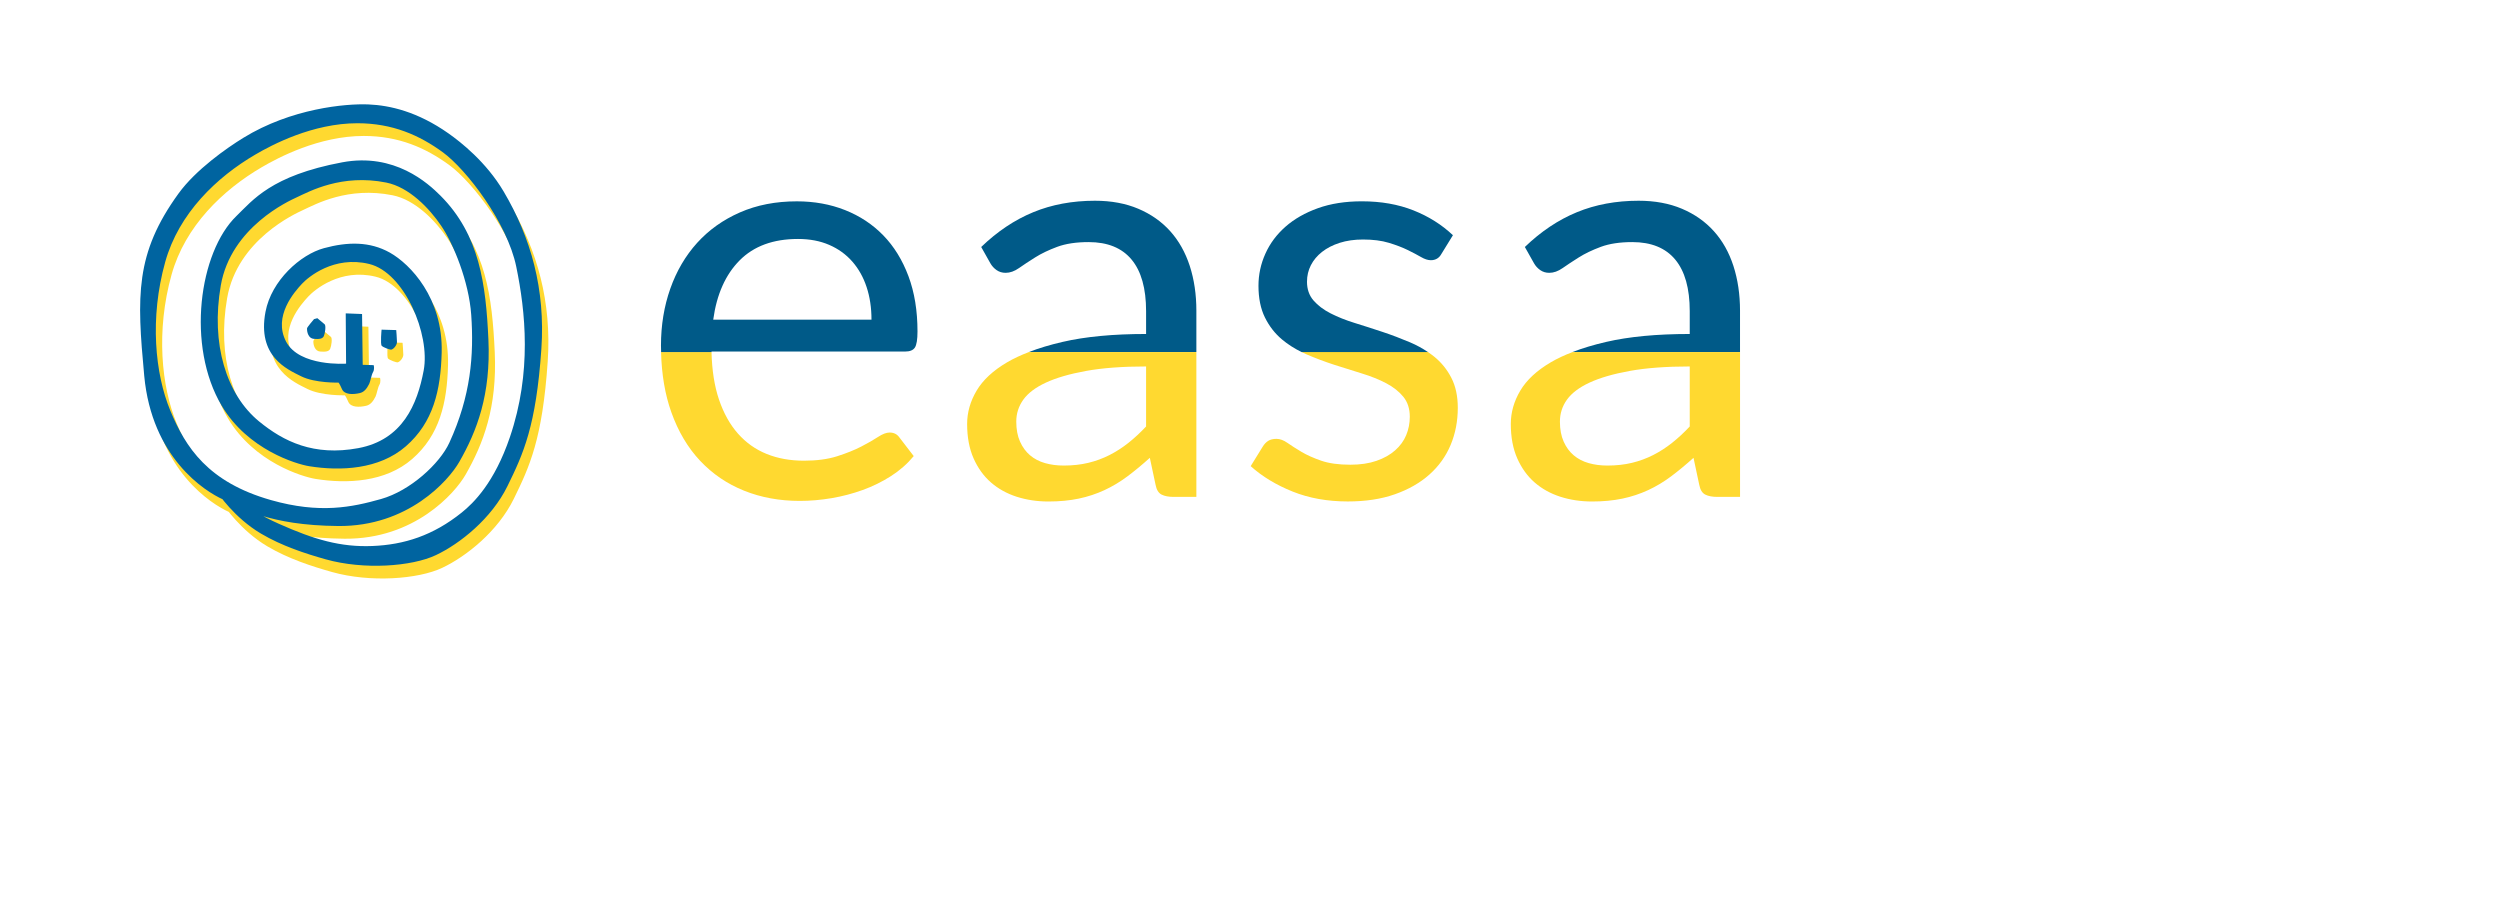 <?xml version="1.0" encoding="UTF-8" standalone="no"?>
<!-- Generator: Adobe Illustrator 26.2.1, SVG Export Plug-In . SVG Version: 6.00 Build 0)  -->

<svg
   xmlns:dc="http://purl.org/dc/elements/1.1/"
   xmlns:cc="http://creativecommons.org/ns#"
   xmlns:rdf="http://www.w3.org/1999/02/22-rdf-syntax-ns#"
   xmlns:svg="http://www.w3.org/2000/svg"
   xmlns="http://www.w3.org/2000/svg"
   xmlns:sodipodi="http://sodipodi.sourceforge.net/DTD/sodipodi-0.dtd"
   xmlns:inkscape="http://www.inkscape.org/namespaces/inkscape"
   version="1.1"
   x="0px"
   y="0px"
   viewBox="0 0 1005.29 366.51"
   style="enable-background:new 0 0 1005.29 366.51;"
   xml:space="preserve"
   id="svg1022"
   sodipodi:docname="easalogo-transp-ukr-cropped.svg"
   inkscape:version="0.92.3 (2405546, 2018-03-11)"><defs
   id="defs1026"><clipPath
     clipPathUnits="userSpaceOnUse"
     id="clipPath1047"><rect
       style="fill:#0000ea;fill-opacity:1"
       id="rect1049"
       width="733.943"
       height="259.19"
       x="-12.831"
       y="-15.859" /></clipPath></defs><sodipodi:namedview
   pagecolor="#ffffff"
   bordercolor="#666666"
   borderopacity="1"
   objecttolerance="10"
   gridtolerance="10"
   guidetolerance="10"
   inkscape:pageopacity="0"
   inkscape:pageshadow="2"
   inkscape:window-width="1920"
   inkscape:window-height="1015"
   id="namedview1024"
   showgrid="false"
   inkscape:zoom="0.77935156"
   inkscape:cx="316.96088"
   inkscape:cy="443.88486"
   inkscape:window-x="0"
   inkscape:window-y="0"
   inkscape:window-maximized="1"
   inkscape:current-layer="svg1022" />
<style
   type="text/css"
   id="style796">
	.st0{fill:#FFD930;}
	.st1{fill:#0064A0;}
	.st2{fill:none;}
	.st3{fill:#005A88;}
</style>
<g
   id="Layer_2"
   clip-path="url(#clipPath1047)">
	<g
   id="g804">
		<path
   class="st0"
   d="M141.57,131.12l6.57,0.26l0.26,20.43l4.4,0.13c0.12,0.22,0.37,1.74-0.22,2.75c-0.72,1.24-1.07,3.78-1.57,4.78    c-1.02,2.04-2.11,3.32-3.77,3.7c-2.74,0.63-6.15,0.72-7.17-1.57c-1.02-2.3-1.38-2.64-1.38-2.64s-9.45,0.26-15.06-2.55    c-5.62-2.81-17.72-7.96-14.32-25.91c2.39-12.6,14.06-23.04,23.51-25.6c9.45-2.55,18.36-2.79,26.53,1.81    c8.17,4.6,21.36,18.25,20.81,40.09c-0.38,15.19-3.35,28.16-14.43,37.79c-10.72,9.32-26.24,10.01-38.79,8    c-5.26-0.84-24.77-6.68-35.23-24.3c-14.29-24.05-9.13-61.79,5.94-76.34c6.51-6.29,13.91-16.21,42.51-21.57    c21.09-3.95,34.53,8.43,39.51,13.4c15.73,15.73,18.26,35.62,19.28,57.83c1.02,22.21-4.62,36.85-11.74,49.28    c-4.27,7.44-20.57,26-48.66,25.74c-28.09-0.26-38.91-7.36-46.32-10.68c-7.4-3.32-28.62-16.81-31.68-49.74    c-2.99-32.1-3.7-49.15,13.79-73.28c6.95-9.59,19.4-18.3,26.04-22.38c19.26-11.85,41.18-13.83,50.3-13.45    c8.76,0.36,19.84,2.96,32.17,11.62c4.92,3.46,15.19,11.49,22.21,23.36c11,18.6,16.83,39.4,15.19,63.32    c-2.13,31.14-7.26,42.17-13.64,55.19c-6.38,13.02-19.06,23.15-28.77,27.74c-9.7,4.6-28.98,6-44.28,1.7    c-8.17-2.3-17.62-5.36-26.04-10.34c-10.81-6.39-17.36-16.34-17.36-16.34l11.77,3.36c0,0-1.55,2.64,12.74,9.02    c14.3,6.38,24.87,9.45,37.64,8.94c12.77-0.51,24.4-4.21,35.91-13.45c4.74-3.8,13.13-11.96,19.38-30.34    c8.88-26.1,6.26-50.55,2.55-68.55c-3.64-17.68-20.04-39.06-29.49-45.96s-20.3-11.7-34.38-11.7c-18,0-34.45,8.72-41.06,12.6    c-15.56,9.1-30.77,23.62-36.23,43.19c-6.31,22.6-4.09,44.94,2.04,59.74c6.13,14.81,15.17,28.81,40.47,36    c19.66,5.59,32.55,2.89,44.3-0.43s23.56-14.19,27.43-22.6c8.68-18.89,9.94-35.28,8.81-51.45c-0.93-13.4-7.19-28.62-12.04-35.77    c-4.85-7.15-12.96-15.59-22.15-17.43c-17.87-3.57-30.79,3.53-36.02,5.96c-3.02,1.4-26.4,11.91-30.49,35.4s2.22,43.92,15.43,54.72    c9.83,8.04,21.96,14.04,39.83,10.72c17.87-3.32,23.76-17.64,26.32-31.23c2.72-14.47-7.72-39.38-21.89-42.83    c-14.21-3.46-24.53,5.26-27.06,7.98c-2.94,3.16-11.74,13.02-6.38,23.23s24.13,8.87,24.13,8.87L141.57,131.12z"
   id="path798" />
		<path
   class="st0"
   d="M130.16,133.05l-1.34,0.38c0,0-2.79,3.24-2.81,3.7c-0.07,1.57,0.6,4.07,2.72,4.23    c2.07,0.16,3.53,0.04,4.04-1.11c0.51-1.15,0.93-4.25,0.3-4.77C132.51,135.04,130.67,133.44,130.16,133.05z"
   id="path800" />
		<path
   class="st0"
   d="M155.99,137.67l5.89,0.17c0,0,0.3,3.66,0.3,4.81c0,1.15-1.19,2.72-2.21,3.04c-0.54,0.17-3.28-0.87-3.91-1.51    C155.42,143.54,155.99,137.67,155.99,137.67z"
   id="path802" />
	</g>
	<g
   id="g812">
		<path
   class="st1"
   d="M139.02,126.01l6.57,0.26l0.26,20.43l4.4,0.13c0.12,0.22,0.37,1.74-0.22,2.75c-0.72,1.24-1.07,3.78-1.57,4.78    c-1.02,2.04-2.11,3.32-3.77,3.7c-2.74,0.63-6.15,0.72-7.17-1.57c-1.02-2.3-1.38-2.64-1.38-2.64s-9.45,0.26-15.06-2.55    c-5.62-2.81-17.72-7.96-14.32-25.91c2.39-12.6,14.06-23.04,23.51-25.6s18.36-2.79,26.53,1.81c8.17,4.6,21.36,18.25,20.81,40.09    c-0.38,15.19-3.35,28.16-14.43,37.79c-10.72,9.32-26.24,10.01-38.79,8c-5.26-0.84-24.77-6.68-35.23-24.3    c-14.29-24.05-9.13-61.79,5.94-76.34c6.51-6.29,13.91-16.21,42.51-21.57c21.09-3.95,34.53,8.43,39.51,13.4    c15.73,15.73,18.26,35.62,19.28,57.83c1.02,22.21-4.62,36.85-11.74,49.28c-4.27,7.44-20.57,26-48.66,25.74    c-28.09-0.26-38.91-7.36-46.32-10.68c-7.4-3.32-28.62-16.81-31.68-49.74c-2.99-32.1-3.7-49.15,13.79-73.28    c6.95-9.59,19.4-18.3,26.04-22.38c19.26-11.85,41.18-13.83,50.3-13.45c8.76,0.36,19.84,2.96,32.17,11.62    c4.92,3.46,15.19,11.49,22.21,23.36c11,18.6,16.83,39.4,15.19,63.32c-2.13,31.14-7.26,42.17-13.64,55.19    c-6.38,13.02-19.06,23.15-28.77,27.74c-9.7,4.6-28.98,6-44.28,1.7c-8.17-2.3-17.62-5.36-26.04-10.34    c-10.81-6.39-17.36-16.34-17.36-16.34l11.77,3.36c0,0-1.55,2.64,12.74,9.02c14.3,6.38,24.87,9.45,37.64,8.94    c12.77-0.51,24.4-4.21,35.91-13.45c4.74-3.8,13.13-11.96,19.38-30.34c8.88-26.1,6.26-50.55,2.55-68.55    c-3.64-17.68-20.04-39.06-29.49-45.96s-20.3-11.7-34.38-11.7c-18,0-34.45,8.72-41.06,12.6c-15.56,9.1-30.77,23.62-36.23,43.19    c-6.31,22.6-4.09,44.94,2.04,59.74c6.13,14.81,15.17,28.81,40.47,36c19.66,5.59,32.55,2.89,44.3-0.43    c11.74-3.32,23.56-14.19,27.43-22.6c8.68-18.89,9.94-35.28,8.81-51.45c-0.93-13.4-7.19-28.62-12.04-35.77    c-4.85-7.15-12.96-15.59-22.15-17.43c-17.87-3.57-30.79,3.53-36.02,5.96c-3.02,1.4-26.4,11.91-30.49,35.4s2.22,43.92,15.43,54.72    c9.83,8.04,21.96,14.04,39.83,10.72c17.87-3.32,23.76-17.64,26.32-31.23c2.72-14.47-7.72-39.38-21.89-42.83    c-14.21-3.46-24.53,5.26-27.06,7.98c-2.94,3.16-11.74,13.02-6.38,23.23s24.13,8.87,24.13,8.87L139.02,126.01z"
   id="path806" />
		<path
   class="st1"
   d="M127.61,127.95l-1.34,0.38c0,0-2.79,3.24-2.81,3.7c-0.07,1.57,0.6,4.07,2.72,4.23    c2.07,0.16,3.53,0.04,4.04-1.11c0.51-1.15,0.93-4.25,0.3-4.77C129.95,129.93,128.12,128.33,127.61,127.95z"
   id="path808" />
		<path
   class="st1"
   d="M153.44,132.56l5.89,0.17c0,0,0.3,3.66,0.3,4.81c0,1.15-1.19,2.72-2.21,3.04c-0.54,0.17-3.28-0.87-3.91-1.51    C152.87,138.44,153.44,132.56,153.44,132.56z"
   id="path810" />
	</g>
	<g
   id="g988">
		<path
   d="M93.28,274.2l-0.11,2.65H79c0.16-3.63,0.25-7.64,0.25-12.02c0-4.12-0.08-7.75-0.25-10.86h13.29l-0.14,2.62    c-3.22-0.14-6.64-0.21-10.25-0.21c0.07,1.82,0.11,4.27,0.11,7.37c3.12,0,5.89-0.07,8.33-0.21v2.62c-2.6-0.11-5.38-0.16-8.33-0.16    c0,3.01,0.05,5.84,0.16,8.47C86.06,274.46,89.76,274.37,93.28,274.2z"
   id="path814" />
		<path
   d="M112.28,276.83l-2.72,0.11c-0.16-0.66-0.25-1.2-0.25-1.62h-0.18c-1.56,1.31-3.45,1.97-5.68,1.97    c-2.03,0-3.5-0.49-4.42-1.47s-1.38-2.95-1.38-5.92c0-0.42,0.01-1.05,0.04-1.88s0.04-1.4,0.04-1.71c0-1.72-0.1-3.75-0.3-6.08    l3.27-0.12c-0.14,2.26-0.21,4.2-0.21,5.8c0,3.69,0.24,6.1,0.71,7.22s1.54,1.68,3.21,1.68c1.88,0,3.42-0.47,4.64-1.41    c0-6.52-0.06-10.9-0.18-13.17l3.16-0.12c-0.09,2.2-0.14,5.25-0.14,9.14C111.89,271.75,112.02,274.28,112.28,276.83z"
   id="path816" />
		<path
   d="M128.48,260.15l-0.79,2.79c-0.91-0.36-1.76-0.54-2.55-0.54c-2.2,0-3.63,1.05-4.29,3.15c0,5.39,0.04,9.16,0.11,11.3h-3.11    c0.19-3.71,0.28-6.6,0.28-8.65c0-2.78-0.28-5.44-0.83-7.98l3.08-0.44c0.22,1.29,0.33,2.15,0.33,2.58h0.14    c1.27-1.86,2.74-2.79,4.43-2.79C126.17,259.57,127.24,259.76,128.48,260.15z"
   id="path818" />
		<path
   d="M147.56,267.99c0,3-0.86,5.34-2.58,7.02s-3.75,2.52-6.08,2.52c-2.18,0-4.05-0.74-5.62-2.23s-2.35-3.59-2.35-6.29    c0-3.02,0.86-5.38,2.59-7.08s3.76-2.55,6.09-2.55c2.18,0,4.05,0.75,5.61,2.26S147.56,265.26,147.56,267.99z M144.52,268.61    c0-1.83-0.46-3.45-1.38-4.88s-2.23-2.14-3.93-2.14c-1.69,0-2.99,0.67-3.89,2.02s-1.36,2.91-1.36,4.69c0,1.84,0.46,3.47,1.38,4.89    s2.24,2.13,3.95,2.13c1.69,0,2.98-0.68,3.88-2.03S144.52,270.38,144.52,268.61z"
   id="path820" />
		<path
   d="M168.44,267.82c0,2.53-0.72,4.75-2.17,6.65s-3.46,2.86-6.04,2.86c-2.16,0-3.57-0.39-4.25-1.16h-0.18    c0,3.26,0.04,6.16,0.11,8.72h-3.3c0.27-3.12,0.4-6.97,0.4-11.55c0-5.65-0.29-10.02-0.88-13.11l3.09-0.44l0.26,1.74h0.18    c1.14-1.32,2.98-1.99,5.52-1.99c2.24,0,4.01,0.82,5.31,2.45S168.44,265.57,168.44,267.82z M165.31,268.24    c0-1.73-0.46-3.22-1.37-4.46s-2.2-1.85-3.85-1.85c-2.11,0-3.62,0.64-4.54,1.92c0.19,3.94,0.28,7.32,0.28,10.14    c0.95,0.8,2.19,1.2,3.71,1.2c1.93,0,3.38-0.68,4.33-2.04S165.31,270.15,165.31,268.24z"
   id="path822" />
		<path
   d="M187.89,266.53c0,0.49-0.02,1.17-0.07,2.04l-12.08,0.21c0.12,1.71,0.78,3.14,1.99,4.3s2.81,1.73,4.8,1.73    c1.78,0,3.45-0.22,5.01-0.65l-0.3,2.48c-1.15,0.46-2.81,0.69-4.97,0.69c-3.05,0-5.37-0.83-6.97-2.5s-2.4-3.69-2.4-6.08    c0-2.55,0.73-4.75,2.19-6.6s3.42-2.77,5.88-2.77c2.26,0,3.98,0.67,5.16,2S187.89,264.43,187.89,266.53z M184.95,266.57    c0-3.29-1.38-4.94-4.13-4.94c-2.81,0-4.47,1.71-4.97,5.13L184.95,266.57z"
   id="path824" />
		<path
   d="M206.03,276.85l-2.76,0.11c-0.14-0.57-0.21-1.12-0.21-1.63h-0.18c-1.44,1.31-3.4,1.97-5.89,1.97    c-1.35,0-2.51-0.4-3.48-1.19s-1.46-1.92-1.46-3.38c0-1.8,0.76-3.25,2.29-4.35s4.35-1.67,8.49-1.73c0.04-0.28,0.05-0.6,0.05-0.97    c0-1.44-0.38-2.4-1.15-2.88s-1.93-0.72-3.49-0.72c-1.84,0-3.65,0.23-5.43,0.69l0.3-2.43c1.76-0.5,3.78-0.76,6.06-0.76    c2.09,0,3.7,0.43,4.83,1.29s1.71,2.33,1.71,4.4c0,0.55-0.03,1.55-0.08,3s-0.08,2.41-0.08,2.89    C205.55,273.29,205.71,275.19,206.03,276.85z M202.92,273.44c-0.06-1.78-0.09-3.38-0.09-4.8c-2.2,0-3.88,0.16-5.03,0.49    c-1.92,0.59-2.88,1.71-2.88,3.36c0,1.59,1.12,2.39,3.38,2.39C200.23,274.88,201.77,274.4,202.92,273.44z"
   id="path826" />
		<path
   d="M226.33,276.85h-3.2c0.26-3.08,0.39-6.45,0.39-10.09c0-1.8-0.37-3.04-1.1-3.7s-1.78-0.99-3.14-0.99    c-1.66,0-3.2,0.6-4.61,1.81c0,4,0.02,8.32,0.07,12.97h-3.2c0.2-3.98,0.3-6.87,0.3-8.65c0-2.74-0.26-5.4-0.77-7.98l3.09-0.44    l0.33,2.14h0.14c1.73-1.57,3.59-2.36,5.57-2.36c1.95,0,3.45,0.43,4.52,1.29s1.6,2.39,1.6,4.6c0,0.22-0.01,0.66-0.04,1.32    s-0.04,1.1-0.04,1.32C226.26,270.05,226.28,272.97,226.33,276.85z"
   id="path828" />
		<path
   d="M260.93,276.85h-3.71c0-0.79-0.74-3.25-2.21-7.4h-10.14c-1.45,4.09-2.18,6.56-2.18,7.4h-3.55c0-0.43,1.51-4.18,4.54-11.24    s4.54-10.94,4.54-11.65h4.08c0,0.69,1.44,4.52,4.32,11.48C259.49,272.4,260.93,276.21,260.93,276.85z M254.19,267.15    c-2.75-6.88-4.13-10.54-4.13-10.97h-0.19c0,0.36-1.42,4.02-4.27,10.97H254.19z"
   id="path830" />
		<path
   d="M276.51,272.09c0,3.42-2.19,5.13-6.56,5.13c-1.93,0-3.74-0.19-5.41-0.58l0.54-2.58c1.52,0.59,3.18,0.88,4.96,0.88    c2.55,0,3.83-0.73,3.83-2.18c0-0.7-0.28-1.26-0.85-1.68s-1.51-0.88-2.82-1.4c-1.66-0.66-2.87-1.29-3.62-1.9    c-1.1-0.9-1.65-1.99-1.65-3.27c0-1.34,0.5-2.48,1.51-3.44s2.54-1.43,4.61-1.43c2.02,0,3.63,0.17,4.85,0.51l-0.54,2.53    c-1.27-0.5-2.73-0.76-4.39-0.76c-2.25,0-3.38,0.65-3.38,1.95c0,0.66,0.25,1.19,0.76,1.59s1.49,0.89,2.95,1.47    c1.58,0.62,2.75,1.23,3.52,1.83C275.94,269.69,276.51,270.8,276.51,272.09z"
   id="path832" />
		<path
   d="M292.42,272.09c0,3.42-2.19,5.13-6.56,5.13c-1.93,0-3.74-0.19-5.41-0.58l0.54-2.58c1.52,0.59,3.18,0.88,4.96,0.88    c2.55,0,3.83-0.73,3.83-2.18c0-0.7-0.28-1.26-0.85-1.68s-1.51-0.88-2.82-1.4c-1.66-0.66-2.87-1.29-3.62-1.9    c-1.1-0.9-1.65-1.99-1.65-3.27c0-1.34,0.5-2.48,1.51-3.44s2.54-1.43,4.61-1.43c2.02,0,3.63,0.17,4.85,0.51l-0.54,2.53    c-1.27-0.5-2.73-0.76-4.39-0.76c-2.25,0-3.38,0.65-3.38,1.95c0,0.66,0.25,1.19,0.76,1.59s1.49,0.89,2.95,1.47    c1.58,0.62,2.75,1.23,3.52,1.83C291.85,269.69,292.42,270.8,292.42,272.09z"
   id="path834" />
		<path
   d="M313.36,267.99c0,3-0.86,5.34-2.58,7.02s-3.75,2.52-6.08,2.52c-2.18,0-4.05-0.74-5.62-2.23s-2.35-3.59-2.35-6.29    c0-3.02,0.86-5.38,2.59-7.08s3.76-2.55,6.09-2.55c2.18,0,4.05,0.75,5.61,2.26S313.36,265.26,313.36,267.99z M310.32,268.61    c0-1.83-0.46-3.45-1.38-4.88s-2.23-2.14-3.93-2.14c-1.69,0-2.99,0.67-3.89,2.02s-1.36,2.91-1.36,4.69c0,1.84,0.46,3.47,1.38,4.89    s2.24,2.13,3.95,2.13c1.69,0,2.98-0.68,3.88-2.03S310.32,270.38,310.32,268.61z"
   id="path836" />
		<path
   d="M331.18,274.16l-0.18,2.36c-0.95,0.54-2.22,0.81-3.81,0.81c-3.04,0-5.36-0.84-6.96-2.51s-2.41-3.7-2.41-6.06    c0-2.51,0.84-4.66,2.53-6.47s3.92-2.71,6.7-2.71c1.39,0,2.53,0.14,3.41,0.42l-0.47,2.76c-1.23-0.46-2.48-0.69-3.74-0.69    c-1.66,0-2.99,0.58-3.97,1.74s-1.48,2.61-1.48,4.36c0,1.9,0.59,3.48,1.76,4.75s2.83,1.9,4.97,1.9    C328.4,274.81,329.62,274.59,331.18,274.16z"
   id="path838" />
		<path
   d="M338.76,276.85h-3.18c0.16-2.34,0.25-5.02,0.25-8.03c0-3.39-0.21-6.23-0.62-8.53l3.52-0.47c-0.14,2.45-0.21,5.45-0.21,9    C338.52,271.63,338.6,274.31,338.76,276.85z M339.5,254.88c0,0.6-0.19,1.12-0.58,1.56s-0.93,0.66-1.63,0.66    c-0.6,0-1.06-0.19-1.4-0.57s-0.5-0.84-0.5-1.38c0-0.59,0.2-1.1,0.6-1.53s0.95-0.65,1.65-0.65c0.57,0,1.03,0.19,1.36,0.57    S339.5,254.36,339.5,254.88z"
   id="path840" />
		<path
   d="M357.35,276.85l-2.76,0.11c-0.14-0.57-0.21-1.12-0.21-1.63h-0.18c-1.44,1.31-3.4,1.97-5.89,1.97    c-1.35,0-2.51-0.4-3.48-1.19s-1.46-1.92-1.46-3.38c0-1.8,0.76-3.25,2.29-4.35s4.35-1.67,8.49-1.73c0.04-0.28,0.05-0.6,0.05-0.97    c0-1.44-0.38-2.4-1.15-2.88s-1.93-0.72-3.49-0.72c-1.84,0-3.65,0.23-5.43,0.69l0.3-2.43c1.76-0.5,3.78-0.76,6.06-0.76    c2.09,0,3.7,0.43,4.83,1.29s1.71,2.33,1.71,4.4c0,0.55-0.03,1.55-0.08,3s-0.08,2.41-0.08,2.89    C356.87,273.29,357.03,275.19,357.35,276.85z M354.24,273.44c-0.06-1.78-0.09-3.38-0.09-4.8c-2.2,0-3.88,0.16-5.03,0.49    c-1.92,0.59-2.88,1.71-2.88,3.36c0,1.59,1.12,2.39,3.38,2.39C351.55,274.88,353.09,274.4,354.24,273.44z"
   id="path842" />
		<path
   d="M372.46,274.42l-0.21,2.29c-0.93,0.34-1.8,0.51-2.62,0.51c-2.11,0-3.55-0.54-4.32-1.61s-1.16-2.99-1.16-5.76    c0-1.79,0.01-4.13,0.04-7.01c-0.66,0-1.62,0.04-2.9,0.11l0.11-2.55c1.11,0.07,2.11,0.11,2.99,0.11c0-0.7,0.06-2.37,0.18-5.01    l2.76-0.28c-0.2,2.46-0.3,4.22-0.3,5.29c1.15,0,2.84-0.06,5.06-0.18l-0.12,2.62c-2.11-0.07-3.8-0.11-5.08-0.11    c-0.02,1.77-0.04,3.76-0.04,5.98c0,2.41,0.25,4.01,0.76,4.79s1.46,1.17,2.84,1.17C370.9,274.78,371.57,274.66,372.46,274.42z"
   id="path844" />
		<path
   d="M380,276.85h-3.18c0.16-2.34,0.25-5.02,0.25-8.03c0-3.39-0.21-6.23-0.62-8.53l3.52-0.47c-0.14,2.45-0.21,5.45-0.21,9    C379.75,271.63,379.83,274.31,380,276.85z M380.74,254.88c0,0.6-0.19,1.12-0.58,1.56s-0.93,0.66-1.63,0.66    c-0.6,0-1.06-0.19-1.4-0.57s-0.5-0.84-0.5-1.38c0-0.59,0.2-1.1,0.6-1.53s0.95-0.65,1.65-0.65c0.57,0,1.03,0.19,1.36,0.57    S380.74,254.36,380.74,254.88z"
   id="path846" />
		<path
   d="M401.59,267.99c0,3-0.86,5.34-2.58,7.02s-3.75,2.52-6.08,2.52c-2.18,0-4.05-0.74-5.62-2.23s-2.35-3.59-2.35-6.29    c0-3.02,0.86-5.38,2.59-7.08s3.76-2.55,6.09-2.55c2.18,0,4.05,0.75,5.61,2.26S401.59,265.26,401.59,267.99z M398.55,268.61    c0-1.83-0.46-3.45-1.38-4.88s-2.23-2.14-3.93-2.14c-1.69,0-2.99,0.67-3.89,2.02s-1.36,2.91-1.36,4.69c0,1.84,0.46,3.47,1.38,4.89    s2.24,2.13,3.95,2.13c1.69,0,2.98-0.68,3.88-2.03S398.55,270.38,398.55,268.61z"
   id="path848" />
		<path
   d="M421.41,276.85h-3.2c0.26-3.08,0.39-6.45,0.39-10.09c0-1.8-0.37-3.04-1.1-3.7s-1.78-0.99-3.14-0.99    c-1.66,0-3.2,0.6-4.61,1.81c0,4,0.02,8.32,0.07,12.97h-3.2c0.2-3.98,0.3-6.87,0.3-8.65c0-2.74-0.26-5.4-0.77-7.98l3.09-0.44    l0.33,2.14h0.14c1.73-1.57,3.59-2.36,5.57-2.36c1.95,0,3.45,0.43,4.52,1.29s1.6,2.39,1.6,4.6c0,0.22-0.01,0.66-0.04,1.32    s-0.04,1.1-0.04,1.32C421.34,270.05,421.36,272.97,421.41,276.85z"
   id="path850" />
		<path
   d="M452.39,267.99c0,3-0.86,5.34-2.58,7.02s-3.75,2.52-6.08,2.52c-2.18,0-4.05-0.74-5.62-2.23s-2.35-3.59-2.35-6.29    c0-3.02,0.86-5.38,2.59-7.08s3.76-2.55,6.09-2.55c2.18,0,4.05,0.75,5.61,2.26S452.39,265.26,452.39,267.99z M449.34,268.61    c0-1.83-0.46-3.45-1.38-4.88s-2.23-2.14-3.93-2.14c-1.69,0-2.99,0.67-3.89,2.02s-1.36,2.91-1.36,4.69c0,1.84,0.46,3.47,1.38,4.89    s2.24,2.13,3.95,2.13c1.69,0,2.98-0.68,3.88-2.03S449.34,270.38,449.34,268.61z"
   id="path852" />
		<path
   d="M467.53,251.91l-0.51,2.32c-0.7-0.18-1.41-0.26-2.11-0.26c-1.08,0-1.81,0.42-2.19,1.27s-0.57,2.6-0.57,5.26    c1.16,0,2.78-0.06,4.87-0.18l-0.11,2.62c-2.37-0.07-3.96-0.11-4.76-0.11c0,5.33,0.07,10,0.21,14.01h-3.15    c0.16-3.9,0.25-8.57,0.25-14.01c-0.71,0-1.96,0.04-3.74,0.11l0.12-2.58c1.62,0.09,2.82,0.14,3.62,0.14c0-3.11,0.43-5.36,1.3-6.78    s2.25-2.12,4.15-2.12C465.74,251.61,466.62,251.71,467.53,251.91z"
   id="path854" />
		<path
   d="M494.52,270.93c0,4.34-3.02,6.5-9.05,6.5c-2.2,0-4.16-0.25-5.87-0.76l0.62-2.76c1.97,0.68,3.84,1.02,5.61,1.02    c3.98,0,5.98-1.12,5.98-3.38c0-1.14-0.52-2.11-1.55-2.92c-0.69-0.54-2.05-1.26-4.08-2.16c-2.13-0.95-3.63-1.82-4.48-2.62    c-1.18-1.1-1.78-2.48-1.78-4.15c0-1.73,0.6-3.15,1.81-4.24c1.35-1.22,3.25-1.83,5.71-1.83c2.79,0,4.7,0.18,5.73,0.54l-0.42,2.79    c-1.78-0.56-3.67-0.84-5.68-0.84c-3.01,0-4.52,1.01-4.52,3.02c0,0.97,0.43,1.79,1.3,2.44c0.56,0.41,1.8,1.03,3.73,1.86    c2.19,0.95,3.77,1.85,4.75,2.71C493.79,267.47,494.52,269.05,494.52,270.93z"
   id="path856" />
		<path
   d="M515.6,267.99c0,3-0.86,5.34-2.58,7.02s-3.75,2.52-6.08,2.52c-2.18,0-4.05-0.74-5.62-2.23s-2.35-3.59-2.35-6.29    c0-3.02,0.86-5.38,2.59-7.08s3.76-2.55,6.09-2.55c2.18,0,4.05,0.75,5.61,2.26S515.6,265.26,515.6,267.99z M512.56,268.61    c0-1.83-0.46-3.45-1.38-4.88s-2.23-2.14-3.93-2.14c-1.69,0-2.99,0.67-3.89,2.02s-1.36,2.91-1.36,4.69c0,1.84,0.46,3.47,1.38,4.89    s2.24,2.13,3.95,2.13c1.69,0,2.98-0.68,3.88-2.03S512.56,270.38,512.56,268.61z"
   id="path858" />
		<path
   d="M533.42,274.16l-0.18,2.36c-0.95,0.54-2.22,0.81-3.81,0.81c-3.04,0-5.36-0.84-6.96-2.51s-2.41-3.7-2.41-6.06    c0-2.51,0.84-4.66,2.53-6.47s3.92-2.71,6.7-2.71c1.39,0,2.53,0.14,3.41,0.42l-0.47,2.76c-1.23-0.46-2.48-0.69-3.74-0.69    c-1.66,0-2.99,0.58-3.97,1.74s-1.48,2.61-1.48,4.36c0,1.9,0.59,3.48,1.76,4.75s2.83,1.9,4.97,1.9    C530.65,274.81,531.87,274.59,533.42,274.16z"
   id="path860" />
		<path
   d="M541.01,276.85h-3.18c0.16-2.34,0.25-5.02,0.25-8.03c0-3.39-0.21-6.23-0.62-8.53l3.52-0.47c-0.14,2.45-0.21,5.45-0.21,9    C540.76,271.63,540.84,274.31,541.01,276.85z M541.75,254.88c0,0.6-0.19,1.12-0.58,1.56s-0.93,0.66-1.63,0.66    c-0.6,0-1.06-0.19-1.4-0.57s-0.5-0.84-0.5-1.38c0-0.59,0.2-1.1,0.6-1.53s0.95-0.65,1.65-0.65c0.57,0,1.03,0.19,1.36,0.57    S541.75,254.36,541.75,254.88z"
   id="path862" />
		<path
   d="M559.59,276.85l-2.76,0.11c-0.14-0.57-0.21-1.12-0.21-1.63h-0.18c-1.44,1.31-3.4,1.97-5.89,1.97    c-1.35,0-2.51-0.4-3.48-1.19s-1.46-1.92-1.46-3.38c0-1.8,0.76-3.25,2.29-4.35s4.35-1.67,8.49-1.73c0.04-0.28,0.05-0.6,0.05-0.97    c0-1.44-0.38-2.4-1.15-2.88s-1.93-0.72-3.49-0.72c-1.84,0-3.65,0.23-5.43,0.69l0.3-2.43c1.76-0.5,3.78-0.76,6.06-0.76    c2.09,0,3.7,0.43,4.83,1.29s1.71,2.33,1.71,4.4c0,0.55-0.03,1.55-0.08,3s-0.08,2.41-0.08,2.89    C559.12,273.29,559.27,275.19,559.59,276.85z M556.48,273.44c-0.06-1.78-0.09-3.38-0.09-4.8c-2.2,0-3.88,0.16-5.03,0.49    c-1.92,0.59-2.88,1.71-2.88,3.36c0,1.59,1.12,2.39,3.38,2.39C553.79,274.88,555.33,274.4,556.48,273.44z"
   id="path864" />
		<path
   d="M568.42,276.85h-3.38c0.21-3.87,0.32-8.24,0.32-13.11c0-4.73-0.17-8.61-0.51-11.62l3.57-0.18    c-0.22,3.19-0.33,7.12-0.33,11.79C568.08,268.55,568.19,272.92,568.42,276.85z"
   id="path866" />
		<path
   d="M603.26,276.85h-3.71c0-0.79-0.74-3.25-2.21-7.4H587.2c-1.45,4.09-2.18,6.56-2.18,7.4h-3.55c0-0.43,1.51-4.18,4.54-11.24    s4.54-10.94,4.54-11.65h4.08c0,0.69,1.44,4.52,4.32,11.48S603.26,276.21,603.26,276.85z M596.53,267.15    c-2.75-6.88-4.13-10.54-4.13-10.97h-0.19c0,0.36-1.42,4.02-4.27,10.97H596.53z"
   id="path868" />
		<path
   d="M622.08,276.85h-3.2c0.26-3.08,0.39-6.45,0.39-10.09c0-1.8-0.37-3.04-1.1-3.7s-1.78-0.99-3.14-0.99    c-1.66,0-3.2,0.6-4.61,1.81c0,4,0.02,8.32,0.07,12.97h-3.2c0.2-3.98,0.3-6.87,0.3-8.65c0-2.74-0.26-5.4-0.77-7.98l3.09-0.44    l0.33,2.14h0.14c1.73-1.57,3.59-2.36,5.57-2.36c1.95,0,3.45,0.43,4.52,1.29s1.6,2.39,1.6,4.6c0,0.22-0.01,0.66-0.04,1.32    s-0.04,1.1-0.04,1.32C622.01,270.05,622.04,272.97,622.08,276.85z"
   id="path870" />
		<path
   d="M637.43,274.42l-0.21,2.29c-0.93,0.34-1.8,0.51-2.62,0.51c-2.11,0-3.55-0.54-4.32-1.61s-1.16-2.99-1.16-5.76    c0-1.79,0.01-4.13,0.04-7.01c-0.66,0-1.62,0.04-2.9,0.11l0.11-2.55c1.11,0.07,2.11,0.11,2.99,0.11c0-0.7,0.06-2.37,0.18-5.01    l2.76-0.28c-0.2,2.46-0.3,4.22-0.3,5.29c1.15,0,2.84-0.06,5.06-0.18l-0.12,2.62c-2.11-0.07-3.8-0.11-5.08-0.11    c-0.02,1.77-0.04,3.76-0.04,5.98c0,2.41,0.25,4.01,0.76,4.79s1.46,1.17,2.84,1.17C635.87,274.78,636.54,274.66,637.43,274.42z"
   id="path872" />
		<path
   d="M656.59,276.85h-3.2c0.26-3.08,0.39-6.4,0.39-9.95c0-1.9-0.35-3.18-1.06-3.84s-1.69-0.99-2.94-0.99    c-1.76,0-3.4,0.6-4.94,1.81c0,6.4,0.05,10.72,0.14,12.97h-3.09c0.11-3.09,0.16-7.46,0.16-13.11c0-4.95-0.17-8.82-0.51-11.62    l3.34-0.18c-0.09,3.57-0.14,6.89-0.14,9.95h0.11c1.76-1.55,3.69-2.32,5.78-2.32c1.88,0,3.34,0.44,4.39,1.31s1.58,2.41,1.58,4.6    c0,0.22-0.01,0.66-0.04,1.31s-0.04,1.22-0.04,1.71C656.52,270.19,656.54,272.97,656.59,276.85z"
   id="path874" />
		<path
   d="M672.91,260.15l-0.79,2.79c-0.91-0.36-1.76-0.54-2.55-0.54c-2.2,0-3.63,1.05-4.29,3.15c0,5.39,0.04,9.16,0.11,11.3h-3.11    c0.19-3.71,0.28-6.6,0.28-8.65c0-2.78-0.28-5.44-0.83-7.98l3.08-0.44c0.22,1.29,0.33,2.15,0.33,2.58h0.14    c1.27-1.86,2.74-2.79,4.43-2.79C670.6,259.57,671.67,259.76,672.91,260.15z"
   id="path876" />
		<path
   d="M692,267.99c0,3-0.86,5.34-2.58,7.02s-3.75,2.52-6.08,2.52c-2.18,0-4.05-0.74-5.62-2.23s-2.35-3.59-2.35-6.29    c0-3.02,0.86-5.38,2.59-7.08s3.76-2.55,6.09-2.55c2.18,0,4.05,0.75,5.61,2.26S692,265.26,692,267.99z M688.96,268.61    c0-1.83-0.46-3.45-1.38-4.88s-2.23-2.14-3.93-2.14c-1.69,0-2.99,0.67-3.89,2.02s-1.36,2.91-1.36,4.69c0,1.84,0.46,3.47,1.38,4.89    s2.24,2.13,3.95,2.13c1.69,0,2.98-0.68,3.88-2.03S688.96,270.38,688.96,268.61z"
   id="path878" />
		<path
   d="M712.87,267.82c0,2.53-0.72,4.75-2.17,6.65s-3.46,2.86-6.04,2.86c-2.16,0-3.57-0.39-4.25-1.16h-0.18    c0,3.26,0.04,6.16,0.11,8.72h-3.3c0.27-3.12,0.4-6.97,0.4-11.55c0-5.65-0.29-10.02-0.88-13.11l3.09-0.44l0.26,1.74h0.18    c1.14-1.32,2.98-1.99,5.52-1.99c2.24,0,4.01,0.82,5.31,2.45S712.87,265.57,712.87,267.82z M709.74,268.24    c0-1.73-0.46-3.22-1.37-4.46s-2.2-1.85-3.85-1.85c-2.11,0-3.62,0.64-4.54,1.92c0.19,3.94,0.28,7.32,0.28,10.14    c0.95,0.8,2.19,1.2,3.71,1.2c1.93,0,3.38-0.68,4.33-2.04S709.74,270.15,709.74,268.24z"
   id="path880" />
		<path
   d="M733.96,267.99c0,3-0.86,5.34-2.58,7.02s-3.75,2.52-6.08,2.52c-2.18,0-4.05-0.74-5.62-2.23s-2.35-3.59-2.35-6.29    c0-3.02,0.86-5.38,2.59-7.08s3.76-2.55,6.09-2.55c2.18,0,4.05,0.75,5.61,2.26S733.96,265.26,733.96,267.99z M730.92,268.61    c0-1.83-0.46-3.45-1.38-4.88s-2.23-2.14-3.93-2.14c-1.69,0-2.99,0.67-3.89,2.02s-1.36,2.91-1.36,4.69c0,1.84,0.46,3.47,1.38,4.89    s2.24,2.13,3.95,2.13c1.69,0,2.98-0.68,3.88-2.03S730.92,270.38,730.92,268.61z"
   id="path882" />
		<path
   d="M742.33,276.85h-3.38c0.21-3.87,0.32-8.24,0.32-13.11c0-4.73-0.17-8.61-0.51-11.62l3.57-0.18    c-0.22,3.19-0.33,7.12-0.33,11.79C742,268.55,742.11,272.92,742.33,276.85z"
   id="path884" />
		<path
   d="M764.08,267.99c0,3-0.86,5.34-2.58,7.02s-3.75,2.52-6.08,2.52c-2.18,0-4.05-0.74-5.62-2.23s-2.35-3.59-2.35-6.29    c0-3.02,0.86-5.38,2.59-7.08s3.76-2.55,6.09-2.55c2.18,0,4.05,0.75,5.61,2.26S764.08,265.26,764.08,267.99z M761.04,268.61    c0-1.83-0.46-3.45-1.38-4.88s-2.23-2.14-3.93-2.14c-1.69,0-2.99,0.67-3.89,2.02s-1.36,2.91-1.36,4.69c0,1.84,0.46,3.47,1.38,4.89    s2.24,2.13,3.95,2.13c1.69,0,2.98-0.68,3.88-2.03S761.04,270.38,761.04,268.61z"
   id="path886" />
		<path
   d="M785.48,257.94l-0.28,2.43c-2.18,0-3.38,0.35-3.6,1.05v0.18c0.75,0.91,1.12,1.96,1.12,3.13c0,1.83-0.6,3.34-1.8,4.53    s-3.06,1.78-5.56,1.78c-1.11,0-2-0.12-2.65-0.35c-0.57,0.41-0.86,0.92-0.86,1.53c0,0.75,0.34,1.25,1.02,1.49    c0.87,0.33,2.68,0.49,5.43,0.49c4.45,0,6.68,1.48,6.68,4.43c0,2.11-0.87,3.86-2.6,5.24s-3.98,2.07-6.73,2.07    c-2.82,0-4.84-0.51-6.04-1.54s-1.8-2.26-1.8-3.7c0-1.31,0.3-2.37,0.89-3.16s1.33-1.29,2.21-1.48v-0.16    c-0.93-0.45-1.39-1.3-1.39-2.57c0-1.15,0.59-2.16,1.76-3.02v-0.14c-0.62-0.3-1.21-0.82-1.78-1.55s-0.84-1.63-0.84-2.71    c0-1.86,0.62-3.38,1.85-4.55s3.01-1.76,5.34-1.76c1.91,0,3.41,0.35,4.5,1.04h0.19c0.38-1.98,1.36-2.97,2.95-2.97    C784.34,257.67,785.01,257.76,785.48,257.94z M782.33,279.82c0-1.1-0.4-1.88-1.2-2.33s-2.31-0.68-4.53-0.68    c-1.5,0-2.87-0.07-4.11-0.21c-1.43,0.69-2.14,1.71-2.14,3.04c0,2.86,1.88,4.29,5.62,4.29c1.96,0,3.51-0.38,4.65-1.14    S782.33,281.04,782.33,279.82z M779.89,265.44c0-1.29-0.41-2.28-1.22-2.96s-1.85-1.03-3.1-1.03c-1.18,0-2.17,0.33-2.97,0.99    s-1.2,1.6-1.2,2.82c0,1.28,0.41,2.25,1.22,2.92s1.86,1,3.14,1c1.17,0,2.15-0.33,2.94-0.98S779.89,266.64,779.89,265.44z"
   id="path888" />
		<path
   d="M792.94,276.85h-3.18c0.16-2.34,0.25-5.02,0.25-8.03c0-3.39-0.21-6.23-0.62-8.53l3.52-0.47c-0.14,2.45-0.21,5.45-0.21,9    C792.69,271.63,792.77,274.31,792.94,276.85z M793.67,254.88c0,0.6-0.19,1.12-0.58,1.56s-0.93,0.66-1.63,0.66    c-0.6,0-1.06-0.19-1.4-0.57s-0.5-0.84-0.5-1.38c0-0.59,0.2-1.1,0.6-1.53s0.95-0.65,1.65-0.65c0.57,0,1.03,0.19,1.36,0.57    S793.67,254.36,793.67,254.88z"
   id="path890" />
		<path
   d="M809.55,272.09c0,3.42-2.19,5.13-6.56,5.13c-1.93,0-3.74-0.19-5.41-0.58l0.54-2.58c1.52,0.59,3.18,0.88,4.96,0.88    c2.55,0,3.83-0.73,3.83-2.18c0-0.7-0.28-1.26-0.85-1.68s-1.51-0.88-2.82-1.4c-1.66-0.66-2.87-1.29-3.62-1.9    c-1.1-0.9-1.65-1.99-1.65-3.27c0-1.34,0.5-2.48,1.51-3.44s2.54-1.43,4.61-1.43c2.02,0,3.63,0.17,4.85,0.51l-0.54,2.53    c-1.27-0.5-2.73-0.76-4.39-0.76c-2.25,0-3.38,0.65-3.38,1.95c0,0.66,0.25,1.19,0.76,1.59s1.49,0.89,2.95,1.47    c1.58,0.62,2.75,1.23,3.52,1.83C808.98,269.69,809.55,270.8,809.55,272.09z"
   id="path892" />
		<path
   d="M824.28,274.42l-0.21,2.29c-0.93,0.34-1.8,0.51-2.62,0.51c-2.11,0-3.55-0.54-4.32-1.61s-1.16-2.99-1.16-5.76    c0-1.79,0.01-4.13,0.04-7.01c-0.66,0-1.62,0.04-2.9,0.11l0.11-2.55c1.11,0.07,2.11,0.11,2.99,0.11c0-0.7,0.06-2.37,0.18-5.01    l2.76-0.28c-0.2,2.46-0.3,4.22-0.3,5.29c1.15,0,2.84-0.06,5.06-0.18l-0.12,2.62c-2.11-0.07-3.8-0.11-5.08-0.11    c-0.02,1.77-0.04,3.76-0.04,5.98c0,2.41,0.25,4.01,0.76,4.79s1.46,1.17,2.84,1.17C822.72,274.78,823.39,274.66,824.28,274.42z"
   id="path894" />
		<path
   d="M840.16,272.09c0,3.42-2.19,5.13-6.56,5.13c-1.93,0-3.74-0.19-5.41-0.58l0.54-2.58c1.52,0.59,3.18,0.88,4.96,0.88    c2.55,0,3.83-0.73,3.83-2.18c0-0.7-0.28-1.26-0.85-1.68s-1.51-0.88-2.82-1.4c-1.66-0.66-2.87-1.29-3.62-1.9    c-1.1-0.9-1.65-1.99-1.65-3.27c0-1.34,0.5-2.48,1.51-3.44s2.54-1.43,4.61-1.43c2.02,0,3.63,0.17,4.85,0.51l-0.54,2.53    c-1.27-0.5-2.73-0.76-4.39-0.76c-2.25,0-3.38,0.65-3.38,1.95c0,0.66,0.25,1.19,0.76,1.59s1.49,0.89,2.95,1.47    c1.58,0.62,2.75,1.23,3.52,1.83C839.59,269.69,840.16,270.8,840.16,272.09z"
   id="path896" />
		<path
   d="M97.69,318.85h-3.71c0-0.79-0.74-3.25-2.21-7.4H81.62c-1.45,4.09-2.18,6.56-2.18,7.4h-3.55c0-0.43,1.51-4.18,4.54-11.24    s4.54-10.94,4.54-11.65h4.08c0,0.69,1.44,4.52,4.32,11.48S97.69,318.21,97.69,318.85z M90.96,309.15    c-2.75-6.88-4.13-10.54-4.13-10.97h-0.19c0,0.36-1.42,4.02-4.27,10.97H90.96z"
   id="path898" />
		<path
   d="M113.27,314.09c0,3.42-2.19,5.13-6.56,5.13c-1.93,0-3.74-0.19-5.41-0.58l0.54-2.58c1.52,0.59,3.18,0.88,4.96,0.88    c2.55,0,3.83-0.73,3.83-2.18c0-0.7-0.28-1.26-0.85-1.68s-1.51-0.88-2.82-1.4c-1.66-0.66-2.87-1.29-3.62-1.9    c-1.1-0.9-1.65-1.99-1.65-3.27c0-1.34,0.5-2.48,1.51-3.44s2.54-1.43,4.61-1.43c2.02,0,3.63,0.17,4.85,0.51l-0.54,2.53    c-1.27-0.5-2.73-0.76-4.39-0.76c-2.25,0-3.38,0.65-3.38,1.95c0,0.66,0.25,1.19,0.76,1.59s1.49,0.89,2.95,1.47    c1.58,0.62,2.75,1.23,3.52,1.83C112.7,311.69,113.27,312.8,113.27,314.09z"
   id="path900" />
		<path
   d="M129.18,314.09c0,3.42-2.19,5.13-6.56,5.13c-1.93,0-3.74-0.19-5.41-0.58l0.54-2.58c1.52,0.59,3.18,0.88,4.96,0.88    c2.55,0,3.83-0.73,3.83-2.18c0-0.7-0.28-1.26-0.85-1.68s-1.51-0.88-2.82-1.4c-1.66-0.66-2.87-1.29-3.62-1.9    c-1.1-0.9-1.65-1.99-1.65-3.27c0-1.34,0.5-2.48,1.51-3.44s2.54-1.43,4.61-1.43c2.02,0,3.63,0.17,4.85,0.51l-0.54,2.53    c-1.27-0.5-2.73-0.76-4.39-0.76c-2.25,0-3.38,0.65-3.38,1.95c0,0.66,0.25,1.19,0.76,1.59s1.49,0.89,2.95,1.47    c1.58,0.62,2.75,1.23,3.52,1.83C128.61,311.69,129.18,312.8,129.18,314.09z"
   id="path902" />
		<path
   d="M150.12,309.99c0,3-0.86,5.34-2.58,7.02s-3.75,2.52-6.08,2.52c-2.18,0-4.05-0.74-5.62-2.23s-2.35-3.59-2.35-6.29    c0-3.02,0.86-5.38,2.59-7.08s3.76-2.55,6.09-2.55c2.18,0,4.05,0.75,5.61,2.26S150.12,307.26,150.12,309.99z M147.08,310.61    c0-1.83-0.46-3.45-1.38-4.88s-2.23-2.14-3.93-2.14c-1.69,0-2.99,0.67-3.89,2.02s-1.36,2.91-1.36,4.69c0,1.84,0.46,3.47,1.38,4.89    s2.24,2.13,3.95,2.13c1.69,0,2.98-0.68,3.88-2.03S147.08,312.38,147.08,310.61z"
   id="path904" />
		<path
   d="M167.94,316.16l-0.18,2.36c-0.95,0.54-2.22,0.81-3.81,0.81c-3.04,0-5.36-0.84-6.96-2.51s-2.41-3.7-2.41-6.06    c0-2.51,0.84-4.66,2.53-6.47s3.92-2.71,6.7-2.71c1.39,0,2.53,0.14,3.41,0.42l-0.47,2.76c-1.23-0.46-2.48-0.69-3.74-0.69    c-1.66,0-2.99,0.58-3.97,1.74s-1.48,2.61-1.48,4.36c0,1.9,0.59,3.48,1.76,4.75s2.83,1.9,4.97,1.9    C165.16,316.81,166.38,316.59,167.94,316.16z"
   id="path906" />
		<path
   d="M175.53,318.85h-3.18c0.16-2.34,0.25-5.02,0.25-8.03c0-3.39-0.21-6.23-0.62-8.53l3.52-0.47c-0.14,2.45-0.21,5.45-0.21,9    C175.28,313.63,175.36,316.31,175.53,318.85z M176.26,296.88c0,0.6-0.19,1.12-0.58,1.56s-0.93,0.66-1.63,0.66    c-0.6,0-1.06-0.19-1.4-0.57s-0.5-0.84-0.5-1.38c0-0.59,0.2-1.1,0.6-1.53s0.95-0.65,1.65-0.65c0.57,0,1.03,0.19,1.36,0.57    S176.26,296.36,176.26,296.88z"
   id="path908" />
		<path
   d="M194.11,318.85l-2.76,0.11c-0.14-0.57-0.21-1.12-0.21-1.63h-0.18c-1.44,1.31-3.4,1.97-5.89,1.97    c-1.35,0-2.51-0.4-3.48-1.19s-1.46-1.92-1.46-3.38c0-1.8,0.76-3.25,2.29-4.35s4.35-1.67,8.49-1.73c0.04-0.28,0.05-0.6,0.05-0.97    c0-1.44-0.38-2.4-1.15-2.88s-1.93-0.72-3.49-0.72c-1.84,0-3.65,0.23-5.43,0.69l0.3-2.43c1.76-0.5,3.78-0.76,6.06-0.76    c2.09,0,3.7,0.43,4.83,1.29s1.71,2.33,1.71,4.4c0,0.55-0.03,1.55-0.08,3s-0.08,2.41-0.08,2.89    C193.63,315.29,193.79,317.19,194.11,318.85z M191,315.44c-0.06-1.78-0.09-3.38-0.09-4.8c-2.2,0-3.88,0.16-5.03,0.49    c-1.92,0.59-2.88,1.71-2.88,3.36c0,1.59,1.12,2.39,3.38,2.39C188.31,316.88,189.85,316.4,191,315.44z"
   id="path910" />
		<path
   d="M209.22,316.42l-0.21,2.29c-0.93,0.34-1.8,0.51-2.62,0.51c-2.11,0-3.55-0.54-4.32-1.61s-1.16-2.99-1.16-5.76    c0-1.79,0.01-4.13,0.04-7.01c-0.66,0-1.62,0.04-2.9,0.11l0.11-2.55c1.11,0.07,2.11,0.11,2.99,0.11c0-0.7,0.06-2.37,0.18-5.01    l2.76-0.28c-0.2,2.46-0.3,4.22-0.3,5.29c1.15,0,2.84-0.06,5.06-0.18l-0.12,2.62c-2.11-0.07-3.8-0.11-5.08-0.11    c-0.02,1.77-0.04,3.76-0.04,5.98c0,2.41,0.25,4.01,0.76,4.79s1.46,1.17,2.84,1.17C207.66,316.78,208.33,316.66,209.22,316.42z"
   id="path912" />
		<path
   d="M216.76,318.85h-3.18c0.16-2.34,0.25-5.02,0.25-8.03c0-3.39-0.21-6.23-0.62-8.53l3.52-0.47c-0.14,2.45-0.21,5.45-0.21,9    C216.51,313.63,216.59,316.31,216.76,318.85z M217.5,296.88c0,0.6-0.19,1.12-0.58,1.56s-0.93,0.66-1.63,0.66    c-0.6,0-1.06-0.19-1.4-0.57s-0.5-0.84-0.5-1.38c0-0.59,0.2-1.1,0.6-1.53s0.95-0.65,1.65-0.65c0.57,0,1.03,0.19,1.36,0.57    S217.5,296.36,217.5,296.88z"
   id="path914" />
		<path
   d="M238.35,309.99c0,3-0.86,5.34-2.58,7.02s-3.75,2.52-6.08,2.52c-2.18,0-4.05-0.74-5.62-2.23s-2.35-3.59-2.35-6.29    c0-3.02,0.86-5.38,2.59-7.08s3.76-2.55,6.09-2.55c2.18,0,4.05,0.75,5.61,2.26S238.35,307.26,238.35,309.99z M235.31,310.61    c0-1.83-0.46-3.45-1.38-4.88s-2.23-2.14-3.93-2.14c-1.69,0-2.99,0.67-3.89,2.02s-1.36,2.91-1.36,4.69c0,1.84,0.46,3.47,1.38,4.89    s2.24,2.13,3.95,2.13c1.69,0,2.98-0.68,3.88-2.03S235.31,312.38,235.31,310.61z"
   id="path916" />
		<path
   d="M258.17,318.85h-3.2c0.26-3.08,0.39-6.45,0.39-10.09c0-1.8-0.37-3.04-1.1-3.7s-1.78-0.99-3.14-0.99    c-1.66,0-3.2,0.6-4.61,1.81c0,4,0.02,8.32,0.07,12.97h-3.2c0.2-3.98,0.3-6.87,0.3-8.65c0-2.74-0.26-5.4-0.77-7.98l3.09-0.44    l0.33,2.14h0.14c1.73-1.57,3.59-2.36,5.57-2.36c1.95,0,3.45,0.43,4.52,1.29c1.07,0.86,1.6,2.39,1.6,4.6    c0,0.22-0.01,0.66-0.04,1.32s-0.04,1.1-0.04,1.32C258.1,312.05,258.12,314.97,258.17,318.85z"
   id="path918" />
		<path
   d="M288.36,316.2l-0.11,2.65h-14.17c0.16-3.63,0.25-7.64,0.25-12.02c0-4.12-0.08-7.75-0.25-10.86h13.29l-0.14,2.62    c-3.22-0.14-6.64-0.21-10.25-0.21c0.07,1.82,0.11,4.27,0.11,7.37c3.12,0,5.89-0.07,8.33-0.21v2.62c-2.6-0.11-5.38-0.16-8.33-0.16    c0,3.01,0.05,5.84,0.16,8.47C281.14,316.46,284.84,316.37,288.36,316.2z"
   id="path920" />
		<path
   d="M307.36,318.83l-2.72,0.11c-0.16-0.66-0.25-1.2-0.25-1.62h-0.18c-1.56,1.31-3.45,1.97-5.68,1.97    c-2.03,0-3.5-0.49-4.42-1.47s-1.38-2.95-1.38-5.92c0-0.42,0.01-1.05,0.04-1.88s0.04-1.4,0.04-1.71c0-1.72-0.1-3.75-0.3-6.08    l3.27-0.12c-0.14,2.26-0.21,4.2-0.21,5.8c0,3.69,0.24,6.1,0.71,7.22s1.54,1.68,3.21,1.68c1.88,0,3.42-0.47,4.64-1.41    c0-6.52-0.06-10.9-0.18-13.17l3.16-0.12c-0.09,2.2-0.14,5.25-0.14,9.14C306.97,313.75,307.1,316.28,307.36,318.83z"
   id="path922" />
		<path
   d="M323.56,302.15l-0.79,2.79c-0.91-0.36-1.76-0.54-2.55-0.54c-2.2,0-3.63,1.05-4.29,3.15c0,5.39,0.04,9.16,0.11,11.3h-3.11    c0.19-3.71,0.28-6.6,0.28-8.65c0-2.78-0.28-5.44-0.83-7.98l3.08-0.44c0.22,1.29,0.33,2.15,0.33,2.58h0.14    c1.27-1.86,2.74-2.79,4.43-2.79C321.25,301.57,322.32,301.76,323.56,302.15z"
   id="path924" />
		<path
   d="M342.64,309.99c0,3-0.86,5.34-2.58,7.02s-3.75,2.52-6.08,2.52c-2.18,0-4.05-0.74-5.62-2.23s-2.35-3.59-2.35-6.29    c0-3.02,0.86-5.38,2.59-7.08s3.76-2.55,6.09-2.55c2.18,0,4.05,0.75,5.61,2.26S342.64,307.26,342.64,309.99z M339.6,310.61    c0-1.83-0.46-3.45-1.38-4.88s-2.23-2.14-3.93-2.14c-1.69,0-2.99,0.67-3.89,2.02s-1.36,2.91-1.36,4.69c0,1.84,0.46,3.47,1.38,4.89    s2.24,2.13,3.95,2.13c1.69,0,2.98-0.68,3.88-2.03S339.6,312.38,339.6,310.61z"
   id="path926" />
		<path
   d="M363.52,309.82c0,2.53-0.72,4.75-2.17,6.65s-3.46,2.86-6.04,2.86c-2.16,0-3.57-0.39-4.25-1.16h-0.18    c0,3.26,0.04,6.16,0.11,8.72h-3.3c0.27-3.12,0.4-6.97,0.4-11.55c0-5.65-0.29-10.02-0.88-13.11l3.09-0.44l0.26,1.74h0.18    c1.14-1.32,2.98-1.99,5.52-1.99c2.24,0,4.01,0.82,5.31,2.45S363.52,307.57,363.52,309.82z M360.39,310.24    c0-1.73-0.46-3.22-1.37-4.46s-2.2-1.85-3.85-1.85c-2.11,0-3.62,0.64-4.54,1.92c0.19,3.94,0.28,7.32,0.28,10.14    c0.95,0.8,2.19,1.2,3.71,1.2c1.93,0,3.38-0.68,4.33-2.04S360.39,312.15,360.39,310.24z"
   id="path928" />
		<path
   d="M382.97,308.53c0,0.49-0.02,1.17-0.07,2.04l-12.08,0.21c0.12,1.71,0.78,3.14,1.99,4.3s2.81,1.73,4.8,1.73    c1.78,0,3.45-0.22,5.01-0.65l-0.3,2.48c-1.15,0.46-2.81,0.69-4.97,0.69c-3.05,0-5.37-0.83-6.97-2.5s-2.4-3.69-2.4-6.08    c0-2.55,0.73-4.75,2.19-6.6s3.42-2.77,5.88-2.77c2.26,0,3.98,0.67,5.16,2S382.97,306.43,382.97,308.53z M380.03,308.57    c0-3.29-1.38-4.94-4.13-4.94c-2.81,0-4.47,1.71-4.97,5.13L380.03,308.57z M382.21,294.07c0,0.14-0.81,1.08-2.43,2.81    s-2.43,2.7-2.43,2.88h-2.11c0-0.19,0.53-1.15,1.58-2.89s1.58-2.67,1.58-2.8H382.21z"
   id="path930" />
		<path
   d="M402.41,308.53c0,0.49-0.02,1.17-0.07,2.04l-12.08,0.21c0.12,1.71,0.78,3.14,1.99,4.3s2.81,1.73,4.8,1.73    c1.78,0,3.45-0.22,5.01-0.65l-0.3,2.48c-1.15,0.46-2.81,0.69-4.97,0.69c-3.05,0-5.37-0.83-6.97-2.5s-2.4-3.69-2.4-6.08    c0-2.55,0.73-4.75,2.19-6.6s3.42-2.77,5.88-2.77c2.26,0,3.98,0.67,5.16,2S402.41,306.43,402.41,308.53z M399.48,308.57    c0-3.29-1.38-4.94-4.13-4.94c-2.81,0-4.47,1.71-4.97,5.13L399.48,308.57z"
   id="path932" />
		<path
   d="M422.3,318.85h-3.2c0.26-3.08,0.39-6.45,0.39-10.09c0-1.8-0.37-3.04-1.1-3.7s-1.78-0.99-3.14-0.99    c-1.66,0-3.2,0.6-4.61,1.81c0,4,0.02,8.32,0.07,12.97h-3.2c0.2-3.98,0.3-6.87,0.3-8.65c0-2.74-0.26-5.4-0.77-7.98l3.09-0.44    l0.33,2.14h0.14c1.73-1.57,3.59-2.36,5.57-2.36c1.95,0,3.45,0.43,4.52,1.29s1.6,2.39,1.6,4.6c0,0.22-0.01,0.66-0.04,1.32    s-0.04,1.1-0.04,1.32C422.22,312.05,422.25,314.97,422.3,318.85z"
   id="path934" />
		<path
   d="M442.83,318.85h-3.2c0.26-3.08,0.39-6.45,0.39-10.09c0-1.8-0.37-3.04-1.1-3.7s-1.78-0.99-3.14-0.99    c-1.66,0-3.2,0.6-4.61,1.81c0,4,0.02,8.32,0.07,12.97h-3.2c0.2-3.98,0.3-6.87,0.3-8.65c0-2.74-0.26-5.4-0.77-7.98l3.09-0.44    l0.33,2.14h0.14c1.73-1.57,3.59-2.36,5.57-2.36c1.95,0,3.45,0.43,4.52,1.29s1.6,2.39,1.6,4.6c0,0.22-0.01,0.66-0.04,1.32    s-0.04,1.1-0.04,1.32C442.76,312.05,442.79,314.97,442.83,318.85z"
   id="path936" />
		<path
   d="M462.84,308.53c0,0.49-0.02,1.17-0.07,2.04l-12.08,0.21c0.12,1.71,0.78,3.14,1.99,4.3s2.81,1.73,4.8,1.73    c1.78,0,3.45-0.22,5.01-0.65l-0.3,2.48c-1.15,0.46-2.81,0.69-4.97,0.69c-3.05,0-5.37-0.83-6.97-2.5s-2.4-3.69-2.4-6.08    c0-2.55,0.73-4.75,2.19-6.6s3.42-2.77,5.88-2.77c2.26,0,3.98,0.67,5.16,2S462.84,306.43,462.84,308.53z M459.9,308.57    c0-3.29-1.38-4.94-4.13-4.94c-2.81,0-4.47,1.71-4.97,5.13L459.9,308.57z"
   id="path938" />
		<path
   d="M492.38,318.83l-2.62,0.09c-0.09-0.5-0.14-1.04-0.14-1.6h-0.19c-1.23,1.34-3.06,2-5.48,2c-2.23,0-4-0.81-5.32-2.43    s-1.98-3.57-1.98-5.85c0-2.59,0.73-4.82,2.2-6.7s3.53-2.81,6.19-2.81c1.9,0,3.26,0.39,4.08,1.16h0.14c0-2.91-0.08-5.76-0.25-8.56    l3.34-0.12c-0.22,2.98-0.33,6.87-0.33,11.69C492.01,310.6,492.13,314.98,492.38,318.83z M489.55,315.37c0-3.64-0.1-7.15-0.3-10.53    c-0.95-0.79-2.13-1.18-3.55-1.18c-1.98,0-3.46,0.66-4.45,1.98s-1.48,2.97-1.48,4.97c0,1.78,0.47,3.28,1.4,4.5s2.22,1.83,3.88,1.83    C487.12,316.93,488.62,316.41,489.55,315.37z"
   id="path940" />
		<path
   d="M512.27,308.53c0,0.49-0.02,1.17-0.07,2.04l-12.08,0.21c0.12,1.71,0.78,3.14,1.99,4.3s2.81,1.73,4.8,1.73    c1.78,0,3.45-0.22,5.01-0.65l-0.3,2.48c-1.15,0.46-2.81,0.69-4.97,0.69c-3.05,0-5.37-0.83-6.97-2.5s-2.4-3.69-2.4-6.08    c0-2.55,0.73-4.75,2.19-6.6s3.42-2.77,5.88-2.77c2.26,0,3.98,0.67,5.16,2S512.27,306.43,512.27,308.53z M509.33,308.57    c0-3.29-1.38-4.94-4.13-4.94c-2.81,0-4.47,1.71-4.97,5.13L509.33,308.57z"
   id="path942" />
		<path
   d="M528.35,314.09c0,3.42-2.19,5.13-6.56,5.13c-1.93,0-3.74-0.19-5.41-0.58l0.54-2.58c1.52,0.59,3.18,0.88,4.96,0.88    c2.55,0,3.83-0.73,3.83-2.18c0-0.7-0.28-1.26-0.85-1.68s-1.51-0.88-2.82-1.4c-1.66-0.66-2.87-1.29-3.62-1.9    c-1.1-0.9-1.65-1.99-1.65-3.27c0-1.34,0.5-2.48,1.51-3.44s2.54-1.43,4.61-1.43c2.02,0,3.63,0.17,4.85,0.51l-0.54,2.53    c-1.27-0.5-2.73-0.76-4.39-0.76c-2.25,0-3.38,0.65-3.38,1.95c0,0.66,0.25,1.19,0.76,1.59s1.49,0.89,2.95,1.47    c1.58,0.62,2.75,1.23,3.52,1.83C527.78,311.69,528.35,312.8,528.35,314.09z"
   id="path944" />
		<path
   d="M562.26,318.85h-3.71c0-0.79-0.74-3.25-2.21-7.4H546.2c-1.45,4.09-2.18,6.56-2.18,7.4h-3.55c0-0.43,1.51-4.18,4.54-11.24    s4.54-10.94,4.54-11.65h4.08c0,0.69,1.44,4.52,4.32,11.48S562.26,318.21,562.26,318.85z M555.53,309.15    c-2.75-6.88-4.13-10.54-4.13-10.97h-0.19c0,0.36-1.42,4.02-4.27,10.97H555.53z"
   id="path946" />
		<path
   d="M581.08,318.85h-3.2c0.26-3.08,0.39-6.45,0.39-10.09c0-1.8-0.37-3.04-1.1-3.7s-1.78-0.99-3.14-0.99    c-1.66,0-3.2,0.6-4.61,1.81c0,4,0.02,8.32,0.07,12.97h-3.2c0.2-3.98,0.3-6.87,0.3-8.65c0-2.74-0.26-5.4-0.77-7.98l3.09-0.44    l0.33,2.14h0.14c1.73-1.57,3.59-2.36,5.57-2.36c1.95,0,3.45,0.43,4.52,1.29s1.6,2.39,1.6,4.6c0,0.22-0.01,0.66-0.04,1.32    s-0.04,1.1-0.04,1.32C581.01,312.05,581.04,314.97,581.08,318.85z"
   id="path948" />
		<path
   d="M596.43,316.42l-0.21,2.29c-0.93,0.34-1.8,0.51-2.62,0.51c-2.11,0-3.55-0.54-4.32-1.61s-1.16-2.99-1.16-5.76    c0-1.79,0.01-4.13,0.04-7.01c-0.66,0-1.62,0.04-2.9,0.11l0.11-2.55c1.11,0.07,2.11,0.11,2.99,0.11c0-0.7,0.06-2.37,0.18-5.01    l2.76-0.28c-0.2,2.46-0.3,4.22-0.3,5.29c1.15,0,2.84-0.06,5.06-0.18l-0.12,2.62c-2.11-0.07-3.8-0.11-5.08-0.11    c-0.02,1.77-0.04,3.76-0.04,5.98c0,2.41,0.25,4.01,0.76,4.79s1.46,1.17,2.84,1.17C594.87,316.78,595.54,316.66,596.43,316.42z"
   id="path950" />
		<path
   d="M615.59,318.85h-3.2c0.26-3.08,0.39-6.4,0.39-9.95c0-1.9-0.35-3.18-1.06-3.84s-1.69-0.99-2.94-0.99    c-1.76,0-3.4,0.6-4.94,1.81c0,6.4,0.05,10.72,0.14,12.97h-3.09c0.11-3.09,0.16-7.46,0.16-13.11c0-4.95-0.17-8.82-0.51-11.62    l3.34-0.18c-0.09,3.57-0.14,6.89-0.14,9.95h0.11c1.76-1.55,3.69-2.32,5.78-2.32c1.88,0,3.34,0.44,4.39,1.31s1.58,2.41,1.58,4.6    c0,0.22-0.01,0.66-0.04,1.31s-0.04,1.22-0.04,1.71C615.52,312.19,615.54,314.97,615.59,318.85z"
   id="path952" />
		<path
   d="M631.91,302.15l-0.79,2.79c-0.91-0.36-1.76-0.54-2.55-0.54c-2.2,0-3.63,1.05-4.29,3.15c0,5.39,0.04,9.16,0.11,11.3h-3.11    c0.19-3.71,0.28-6.6,0.28-8.65c0-2.78-0.28-5.44-0.83-7.98l3.08-0.44c0.22,1.29,0.33,2.15,0.33,2.58h0.14    c1.27-1.86,2.74-2.79,4.43-2.79C629.61,301.57,630.67,301.76,631.91,302.15z"
   id="path954" />
		<path
   d="M651,309.99c0,3-0.86,5.34-2.58,7.02s-3.75,2.52-6.08,2.52c-2.18,0-4.05-0.74-5.62-2.23s-2.35-3.59-2.35-6.29    c0-3.02,0.86-5.38,2.59-7.08s3.76-2.55,6.09-2.55c2.18,0,4.05,0.75,5.61,2.26S651,307.26,651,309.99z M647.96,310.61    c0-1.83-0.46-3.45-1.38-4.88s-2.23-2.14-3.93-2.14c-1.69,0-2.99,0.67-3.89,2.02s-1.36,2.91-1.36,4.69c0,1.84,0.46,3.47,1.38,4.89    s2.24,2.13,3.95,2.13c1.69,0,2.98-0.68,3.88-2.03S647.96,312.38,647.96,310.61z"
   id="path956" />
		<path
   d="M671.87,309.82c0,2.53-0.72,4.75-2.17,6.65s-3.46,2.86-6.04,2.86c-2.16,0-3.57-0.39-4.25-1.16h-0.18    c0,3.26,0.04,6.16,0.11,8.72h-3.3c0.27-3.12,0.4-6.97,0.4-11.55c0-5.65-0.29-10.02-0.88-13.11l3.09-0.44l0.26,1.74h0.18    c1.14-1.32,2.98-1.99,5.52-1.99c2.24,0,4.01,0.82,5.31,2.45S671.87,307.57,671.87,309.82z M668.74,310.24    c0-1.73-0.46-3.22-1.37-4.46s-2.2-1.85-3.85-1.85c-2.11,0-3.62,0.64-4.54,1.92c0.19,3.94,0.28,7.32,0.28,10.14    c0.95,0.8,2.19,1.2,3.71,1.2c1.93,0,3.38-0.68,4.33-2.04S668.74,312.15,668.74,310.24z"
   id="path958" />
		<path
   d="M692.96,309.99c0,3-0.86,5.34-2.58,7.02s-3.75,2.52-6.08,2.52c-2.18,0-4.05-0.74-5.62-2.23s-2.35-3.59-2.35-6.29    c0-3.02,0.86-5.38,2.59-7.08s3.76-2.55,6.09-2.55c2.18,0,4.05,0.75,5.61,2.26S692.96,307.26,692.96,309.99z M689.92,310.61    c0-1.83-0.46-3.45-1.38-4.88s-2.23-2.14-3.93-2.14c-1.69,0-2.99,0.67-3.89,2.02s-1.36,2.91-1.36,4.69c0,1.84,0.46,3.47,1.38,4.89    s2.24,2.13,3.95,2.13c1.69,0,2.98-0.68,3.88-2.03S689.92,312.38,689.92,310.61z"
   id="path960" />
		<path
   d="M701.34,318.85h-3.38c0.21-3.87,0.32-8.24,0.32-13.11c0-4.73-0.17-8.61-0.51-11.62l3.57-0.18    c-0.22,3.19-0.33,7.12-0.33,11.79C701,310.55,701.11,314.92,701.34,318.85z"
   id="path962" />
		<path
   d="M723.08,309.99c0,3-0.86,5.34-2.58,7.02s-3.75,2.52-6.08,2.52c-2.18,0-4.05-0.74-5.62-2.23s-2.35-3.59-2.35-6.29    c0-3.02,0.86-5.38,2.59-7.08s3.76-2.55,6.09-2.55c2.18,0,4.05,0.75,5.61,2.26S723.08,307.26,723.08,309.99z M720.04,310.61    c0-1.83-0.46-3.45-1.38-4.88s-2.23-2.14-3.93-2.14c-1.69,0-2.99,0.67-3.89,2.02s-1.36,2.91-1.36,4.69c0,1.84,0.46,3.47,1.38,4.89    s2.24,2.13,3.95,2.13c1.69,0,2.98-0.68,3.88-2.03S720.04,312.38,720.04,310.61z"
   id="path964" />
		<path
   d="M744.48,299.94l-0.28,2.43c-2.18,0-3.38,0.35-3.6,1.05v0.18c0.75,0.91,1.12,1.96,1.12,3.13c0,1.83-0.6,3.34-1.8,4.53    s-3.06,1.78-5.56,1.78c-1.11,0-2-0.12-2.65-0.35c-0.57,0.41-0.86,0.92-0.86,1.53c0,0.75,0.34,1.25,1.02,1.49    c0.87,0.33,2.68,0.49,5.43,0.49c4.45,0,6.68,1.48,6.68,4.43c0,2.11-0.87,3.86-2.6,5.24s-3.98,2.07-6.73,2.07    c-2.82,0-4.84-0.51-6.04-1.54s-1.8-2.26-1.8-3.7c0-1.31,0.3-2.37,0.89-3.16s1.33-1.29,2.21-1.48v-0.16    c-0.93-0.45-1.39-1.3-1.39-2.57c0-1.15,0.59-2.16,1.76-3.02v-0.14c-0.62-0.3-1.21-0.82-1.78-1.55s-0.84-1.63-0.84-2.71    c0-1.86,0.62-3.38,1.85-4.55s3.01-1.76,5.34-1.76c1.91,0,3.41,0.35,4.5,1.04h0.19c0.38-1.98,1.36-2.97,2.95-2.97    C743.34,299.67,744.01,299.76,744.48,299.94z M741.33,321.82c0-1.1-0.4-1.88-1.2-2.33s-2.31-0.68-4.53-0.68    c-1.5,0-2.87-0.07-4.11-0.21c-1.43,0.69-2.14,1.71-2.14,3.04c0,2.86,1.88,4.29,5.62,4.29c1.96,0,3.51-0.38,4.65-1.14    S741.33,323.04,741.33,321.82z M738.89,307.44c0-1.29-0.41-2.28-1.22-2.96s-1.85-1.03-3.1-1.03c-1.18,0-2.17,0.33-2.97,0.99    s-1.2,1.6-1.2,2.82c0,1.28,0.41,2.25,1.22,2.92s1.86,1,3.14,1c1.17,0,2.15-0.33,2.94-0.98S738.89,308.64,738.89,307.44z"
   id="path966" />
		<path
   d="M763.39,318.83l-2.72,0.11c-0.16-0.66-0.25-1.2-0.25-1.62h-0.18c-1.56,1.31-3.45,1.97-5.68,1.97    c-2.03,0-3.5-0.49-4.42-1.47s-1.38-2.95-1.38-5.92c0-0.42,0.01-1.05,0.04-1.88s0.04-1.4,0.04-1.71c0-1.72-0.1-3.75-0.3-6.08    l3.27-0.12c-0.14,2.26-0.21,4.2-0.21,5.8c0,3.69,0.24,6.1,0.71,7.22s1.54,1.68,3.21,1.68c1.88,0,3.42-0.47,4.64-1.41    c0-6.52-0.06-10.9-0.18-13.17l3.16-0.12c-0.09,2.2-0.14,5.25-0.14,9.14C763,313.75,763.13,316.28,763.39,318.83z"
   id="path968" />
		<path
   d="M783.19,308.53c0,0.49-0.02,1.17-0.07,2.04l-12.08,0.21c0.12,1.71,0.78,3.14,1.99,4.3s2.81,1.73,4.8,1.73    c1.78,0,3.45-0.22,5.01-0.65l-0.3,2.48c-1.15,0.46-2.81,0.69-4.97,0.69c-3.05,0-5.37-0.83-6.97-2.5s-2.4-3.69-2.4-6.08    c0-2.55,0.73-4.75,2.19-6.6s3.42-2.77,5.88-2.77c2.26,0,3.98,0.67,5.16,2S783.19,306.43,783.19,308.53z M780.25,308.57    c0-3.29-1.38-4.94-4.13-4.94c-2.81,0-4.47,1.71-4.97,5.13L780.25,308.57z"
   id="path970" />
		<path
   d="M799.27,314.09c0,3.42-2.19,5.13-6.56,5.13c-1.93,0-3.74-0.19-5.41-0.58l0.54-2.58c1.52,0.59,3.18,0.88,4.96,0.88    c2.55,0,3.83-0.73,3.83-2.18c0-0.7-0.28-1.26-0.85-1.68s-1.51-0.88-2.82-1.4c-1.66-0.66-2.87-1.29-3.62-1.9    c-1.1-0.9-1.65-1.99-1.65-3.27c0-1.34,0.5-2.48,1.51-3.44s2.54-1.43,4.61-1.43c2.02,0,3.63,0.17,4.85,0.51l-0.54,2.53    c-1.27-0.5-2.73-0.76-4.39-0.76c-2.25,0-3.38,0.65-3.38,1.95c0,0.66,0.25,1.19,0.76,1.59s1.49,0.89,2.95,1.47    c1.58,0.62,2.75,1.23,3.52,1.83C798.7,311.69,799.27,312.8,799.27,314.09z"
   id="path972" />
		<path
   d="M827.86,312.93c0,4.34-3.02,6.5-9.05,6.5c-2.2,0-4.16-0.25-5.87-0.76l0.62-2.76c1.97,0.68,3.84,1.02,5.61,1.02    c3.98,0,5.98-1.12,5.98-3.38c0-1.14-0.52-2.11-1.55-2.92c-0.69-0.54-2.05-1.26-4.08-2.16c-2.13-0.95-3.63-1.82-4.48-2.62    c-1.18-1.1-1.78-2.48-1.78-4.15c0-1.73,0.6-3.15,1.81-4.24c1.35-1.22,3.25-1.83,5.71-1.83c2.79,0,4.7,0.18,5.73,0.54l-0.42,2.79    c-1.78-0.56-3.67-0.84-5.68-0.84c-3.01,0-4.52,1.01-4.52,3.02c0,0.97,0.43,1.79,1.3,2.44c0.56,0.41,1.8,1.03,3.73,1.86    c2.19,0.95,3.77,1.85,4.75,2.71C827.13,309.47,827.86,311.05,827.86,312.93z"
   id="path974" />
		<path
   d="M848.94,309.99c0,3-0.86,5.34-2.58,7.02s-3.75,2.52-6.08,2.52c-2.18,0-4.05-0.74-5.62-2.23s-2.35-3.59-2.35-6.29    c0-3.02,0.86-5.38,2.59-7.08s3.76-2.55,6.09-2.55c2.18,0,4.05,0.75,5.61,2.26S848.94,307.26,848.94,309.99z M845.9,310.61    c0-1.83-0.46-3.45-1.38-4.88s-2.23-2.14-3.93-2.14c-1.69,0-2.99,0.67-3.89,2.02s-1.36,2.91-1.36,4.69c0,1.84,0.46,3.47,1.38,4.89    s2.24,2.13,3.95,2.13c1.69,0,2.98-0.68,3.88-2.03S845.9,312.38,845.9,310.61z"
   id="path976" />
		<path
   d="M866.76,316.16l-0.18,2.36c-0.95,0.54-2.22,0.81-3.81,0.81c-3.04,0-5.36-0.84-6.96-2.51s-2.41-3.7-2.41-6.06    c0-2.51,0.84-4.66,2.53-6.47s3.92-2.71,6.7-2.71c1.39,0,2.53,0.14,3.41,0.42l-0.47,2.76c-1.23-0.46-2.48-0.69-3.74-0.69    c-1.66,0-2.99,0.58-3.97,1.74s-1.48,2.61-1.48,4.36c0,1.9,0.59,3.48,1.76,4.75s2.83,1.9,4.97,1.9    C863.98,316.81,865.2,316.59,866.76,316.16z"
   id="path978" />
		<path
   d="M874.35,318.85h-3.18c0.16-2.34,0.25-5.02,0.25-8.03c0-3.39-0.21-6.23-0.62-8.53l3.52-0.47c-0.14,2.45-0.21,5.45-0.21,9    C874.1,313.63,874.18,316.31,874.35,318.85z M875.08,296.88c0,0.6-0.19,1.12-0.58,1.56s-0.93,0.66-1.63,0.66    c-0.6,0-1.06-0.19-1.4-0.57s-0.5-0.84-0.5-1.38c0-0.59,0.2-1.1,0.6-1.53s0.95-0.65,1.65-0.65c0.57,0,1.03,0.19,1.36,0.57    S875.08,296.36,875.08,296.88z"
   id="path980" />
		<path
   d="M892.93,318.85l-2.76,0.11c-0.14-0.57-0.21-1.12-0.21-1.63h-0.18c-1.44,1.31-3.4,1.97-5.89,1.97    c-1.35,0-2.51-0.4-3.48-1.19s-1.46-1.92-1.46-3.38c0-1.8,0.76-3.25,2.29-4.35s4.35-1.67,8.49-1.73c0.04-0.28,0.05-0.6,0.05-0.97    c0-1.44-0.38-2.4-1.15-2.88s-1.93-0.72-3.49-0.72c-1.84,0-3.65,0.23-5.43,0.69l0.3-2.43c1.76-0.5,3.78-0.76,6.06-0.76    c2.09,0,3.7,0.43,4.83,1.29s1.71,2.33,1.71,4.4c0,0.55-0.03,1.55-0.08,3s-0.08,2.41-0.08,2.89    C892.45,315.29,892.61,317.19,892.93,318.85z M889.82,315.44c-0.06-1.78-0.09-3.38-0.09-4.8c-2.2,0-3.88,0.16-5.03,0.49    c-1.92,0.59-2.88,1.71-2.88,3.36c0,1.59,1.12,2.39,3.38,2.39C887.13,316.88,888.67,316.4,889.82,315.44z"
   id="path982" />
		<path
   d="M913.05,318.83l-2.72,0.11c-0.16-0.66-0.25-1.2-0.25-1.62h-0.18c-1.56,1.31-3.45,1.97-5.68,1.97    c-2.03,0-3.5-0.49-4.42-1.47s-1.38-2.95-1.38-5.92c0-0.42,0.01-1.05,0.04-1.88s0.04-1.4,0.04-1.71c0-1.72-0.1-3.75-0.3-6.08    l3.27-0.12c-0.14,2.26-0.21,4.2-0.21,5.8c0,3.69,0.24,6.1,0.71,7.22s1.54,1.68,3.21,1.68c1.88,0,3.42-0.47,4.64-1.41    c0-6.52-0.06-10.9-0.18-13.17l3.16-0.12c-0.09,2.2-0.14,5.25-0.14,9.14C912.66,313.75,912.79,316.28,913.05,318.83z"
   id="path984" />
		<path
   d="M933.55,318.85h-3.81c0-0.29-0.56-1.29-1.69-2.99s-2.12-3.12-2.97-4.27h-0.14c-0.6,0.82-1.42,2.15-2.48,3.98    s-1.58,2.93-1.58,3.28h-3.53c0-0.34,0.84-1.63,2.51-3.87s3.03-3.9,4.06-4.99v-0.14c-0.77-0.86-1.93-2.3-3.48-4.33    s-2.32-3.16-2.32-3.37h3.76c0,0.28,0.47,1.18,1.42,2.71s1.73,2.69,2.36,3.5h0.16c0.57-0.69,1.32-1.82,2.24-3.39    s1.38-2.51,1.38-2.81h3.34c0,0.2-0.79,1.34-2.38,3.42s-2.73,3.47-3.42,4.16v0.19c1,1.16,2.34,2.87,4.03,5.13    S933.55,318.58,933.55,318.85z"
   id="path986" />
	</g>
</g>
<g
   id="Layer_3">
	<g
   id="g997">
		<path
   class="st2"
   d="M342.7,105.15c-2.54-2.89-5.64-5.12-9.3-6.7c-3.66-1.58-7.84-2.37-12.53-2.37c-9.93,0-17.75,2.87-23.45,8.6    c-5.7,5.74-9.24,13.69-10.63,23.85h63.64c0-4.77-0.66-9.14-1.96-13.11C347.17,111.46,345.25,108.04,342.7,105.15z"
   id="path991" />
		<path
   class="st0"
   d="M269.94,165.73c2.77,7.78,6.64,14.3,11.61,19.58c4.97,5.27,10.86,9.28,17.67,12.01    c6.81,2.73,14.26,4.1,22.35,4.1c4.23,0,8.51-0.37,12.82-1.1c4.31-0.73,8.49-1.83,12.53-3.29c4.04-1.46,7.83-3.33,11.38-5.6    c3.54-2.27,6.58-4.95,9.12-8.03l-5.77-7.51c-0.92-1.31-2.23-1.96-3.93-1.96c-1.31,0-2.87,0.6-4.68,1.79    c-1.81,1.19-4.06,2.48-6.76,3.87c-2.7,1.39-5.91,2.68-9.64,3.87c-3.74,1.19-8.18,1.79-13.34,1.79c-5.54,0-10.55-0.9-15.02-2.71    c-4.47-1.81-8.32-4.54-11.55-8.2c-3.23-3.66-5.77-8.22-7.62-13.69c-1.83-5.42-2.83-11.78-3-19.09h-20.29    C266.05,150.57,267.41,158.63,269.94,165.73z"
   id="path993" />
		<path
   class="st3"
   d="M355.18,94.64c-4.31-4.43-9.43-7.81-15.36-10.16c-5.93-2.35-12.4-3.52-19.4-3.52    c-8.47,0-16.09,1.48-22.87,4.45c-6.78,2.97-12.51,7.05-17.21,12.24c-4.7,5.2-8.3,11.34-10.8,18.42    c-2.5,7.08-3.75,14.71-3.75,22.87c0,0.89,0.02,1.75,0.05,2.62h20.29c0-0.07-0.01-0.13-0.01-0.2h77.85c1.92,0,3.23-0.54,3.93-1.62    c0.69-1.08,1.04-3.23,1.04-6.47c0-8.32-1.21-15.73-3.64-22.23C362.86,104.53,359.49,99.07,355.18,94.64z M286.8,128.54    c1.39-10.16,4.93-18.11,10.63-23.85c5.7-5.74,13.51-8.6,23.45-8.6c4.7,0,8.87,0.79,12.53,2.37c3.66,1.58,6.76,3.81,9.3,6.7    c2.54,2.89,4.46,6.31,5.77,10.28c1.31,3.97,1.96,8.34,1.96,13.11H286.8z"
   id="path995" />
	</g>
	<g
   id="g1005">
		<path
   class="st2"
   d="M411.48,160.72c-1.89,2.63-2.83,5.58-2.83,8.83c0,3.1,0.5,5.77,1.5,8.02c1,2.25,2.35,4.09,4.04,5.52    c1.69,1.43,3.7,2.48,6.01,3.14c2.31,0.66,4.81,0.99,7.51,0.99c3.62,0,6.93-0.36,9.93-1.1c3-0.73,5.83-1.77,8.49-3.12    c2.66-1.35,5.2-2.98,7.62-4.91c2.43-1.92,4.79-4.12,7.1-6.58v-24.14c-9.47,0-17.52,0.6-24.14,1.8c-6.62,1.2-12.01,2.77-16.17,4.7    C416.39,155.81,413.37,158.09,411.48,160.72z"
   id="path999" />
		<path
   class="st0"
   d="M405.01,145.67c-5.66,3.32-9.76,7.13-12.3,11.42s-3.81,8.75-3.81,13.39c0,5.33,0.87,9.95,2.6,13.85    c1.73,3.9,4.06,7.13,6.99,9.68c2.93,2.55,6.37,4.46,10.34,5.74c3.96,1.27,8.22,1.91,12.76,1.91c4.46,0,8.53-0.39,12.19-1.16    c3.66-0.77,7.1-1.91,10.34-3.41s6.31-3.35,9.24-5.54c2.93-2.19,5.93-4.68,9.01-7.45l2.31,10.86c0.38,2,1.19,3.31,2.43,3.93    c1.23,0.62,2.85,0.92,4.85,0.92h9.12v-58.25h-67.33C410.49,142.81,407.56,144.17,405.01,145.67z M460.86,147.36v24.14    c-2.31,2.46-4.68,4.66-7.1,6.58c-2.43,1.93-4.97,3.56-7.62,4.91c-2.66,1.35-5.49,2.39-8.49,3.12c-3,0.73-6.31,1.1-9.93,1.1    c-2.7,0-5.2-0.33-7.51-0.99c-2.31-0.66-4.31-1.7-6.01-3.14c-1.69-1.43-3.04-3.27-4.04-5.52c-1-2.25-1.5-4.92-1.5-8.02    c0-3.25,0.94-6.19,2.83-8.83c1.89-2.63,4.91-4.92,9.07-6.85c4.16-1.93,9.54-3.5,16.17-4.7    C443.34,147.96,451.39,147.36,460.86,147.36z"
   id="path1001" />
		<path
   class="st3"
   d="M470.56,92.96c-3.46-3.85-7.74-6.85-12.82-9.01c-5.08-2.15-10.9-3.23-17.44-3.23    c-9.09,0-17.37,1.54-24.83,4.62c-7.47,3.08-14.44,7.74-20.91,13.98l3.7,6.58c0.62,1.08,1.44,1.98,2.48,2.71    c1.04,0.73,2.25,1.1,3.64,1.1c1.77,0,3.56-0.64,5.37-1.91c1.81-1.27,3.96-2.69,6.47-4.27c2.5-1.58,5.47-3,8.89-4.27    s7.64-1.91,12.65-1.91c7.62,0,13.38,2.34,17.27,7.03c3.89,4.69,5.83,11.6,5.83,20.74v9.18c-13.24,0-24.45,1.06-33.61,3.19    c-5.04,1.17-9.52,2.52-13.5,4.05h67.33v-16.6c0-6.54-0.89-12.55-2.66-18.02C476.64,101.47,474.02,96.81,470.56,92.96z"
   id="path1003" />
	</g>
	<g
   id="g1011">
		<path
   class="st0"
   d="M525.27,142.45c3.66,1.58,7.39,2.98,11.2,4.22c3.81,1.23,7.54,2.41,11.2,3.52c3.66,1.12,6.91,2.43,9.76,3.93    c2.85,1.5,5.14,3.31,6.87,5.43c1.73,2.12,2.6,4.79,2.6,8.03c0,2.62-0.48,5.08-1.44,7.39c-0.96,2.31-2.45,4.35-4.45,6.12    c-2,1.77-4.5,3.18-7.51,4.22s-6.51,1.56-10.51,1.56c-4.7,0-8.6-0.54-11.72-1.62c-3.12-1.08-5.78-2.27-7.97-3.58    c-2.19-1.31-4.06-2.5-5.6-3.58c-1.54-1.08-3-1.62-4.39-1.62c-1.39,0-2.5,0.27-3.35,0.81c-0.85,0.54-1.58,1.31-2.19,2.31    l-4.85,7.85c4.62,4.16,10.24,7.56,16.86,10.22c6.62,2.66,14.01,3.98,22.18,3.98c7.16,0,13.47-0.96,18.94-2.89    c5.47-1.92,10.09-4.56,13.86-7.91c3.77-3.35,6.62-7.31,8.55-11.9c1.92-4.58,2.89-9.57,2.89-14.96c0-4.7-0.87-8.72-2.6-12.07    c-1.73-3.35-4.02-6.18-6.87-8.49c-0.82-0.66-1.68-1.28-2.56-1.88h-50.81C523.99,141.86,524.61,142.17,525.27,142.45z"
   id="path1007" />
		<path
   class="st3"
   d="M547.62,80.95c-6.62,0-12.51,0.92-17.67,2.77c-5.16,1.85-9.51,4.33-13.05,7.45    c-3.54,3.12-6.24,6.74-8.08,10.86c-1.85,4.12-2.77,8.41-2.77,12.88c0,5.01,0.87,9.26,2.6,12.76c1.73,3.5,4.02,6.45,6.87,8.84    c2.34,1.96,4.96,3.63,7.85,5.05h50.81c-2.19-1.49-4.57-2.79-7.15-3.89c-3.62-1.54-7.33-2.95-11.15-4.22s-7.53-2.46-11.15-3.58    c-3.62-1.12-6.85-2.41-9.7-3.87c-2.85-1.46-5.14-3.19-6.87-5.2c-1.73-2-2.6-4.5-2.6-7.51c0-2.39,0.52-4.6,1.56-6.64    c1.04-2.04,2.54-3.83,4.5-5.37c1.96-1.54,4.33-2.75,7.1-3.64c2.77-0.88,5.89-1.33,9.36-1.33c4,0,7.47,0.44,10.4,1.33    c2.92,0.89,5.45,1.85,7.57,2.89c2.12,1.04,3.91,1.98,5.37,2.83c1.46,0.85,2.77,1.27,3.93,1.27c1.92,0,3.35-0.85,4.27-2.54    l4.62-7.51c-4.47-4.23-9.76-7.56-15.88-9.99C562.23,82.16,555.32,80.95,547.62,80.95z"
   id="path1009" />
	</g>
	<g
   id="g1019">
		<path
   class="st2"
   d="M630.09,160.72c-1.89,2.63-2.83,5.58-2.83,8.83c0,3.1,0.5,5.77,1.5,8.02c1,2.25,2.35,4.09,4.04,5.52    c1.69,1.43,3.7,2.48,6.01,3.14c2.31,0.66,4.81,0.99,7.51,0.99c3.62,0,6.93-0.36,9.93-1.1c3-0.73,5.83-1.77,8.49-3.12    c2.66-1.35,5.2-2.98,7.62-4.91c2.42-1.92,4.79-4.12,7.1-6.58v-24.14c-9.47,0-17.52,0.6-24.14,1.8c-6.62,1.2-12.01,2.77-16.17,4.7    C635,155.81,631.98,158.09,630.09,160.72z"
   id="path1013" />
		<path
   class="st0"
   d="M623.63,145.67c-5.66,3.32-9.76,7.13-12.3,11.42s-3.81,8.75-3.81,13.39c0,5.33,0.87,9.95,2.6,13.85    c1.73,3.9,4.06,7.13,6.99,9.68c2.92,2.55,6.37,4.46,10.34,5.74c3.96,1.27,8.22,1.91,12.76,1.91c4.46,0,8.53-0.39,12.19-1.16    c3.66-0.77,7.1-1.91,10.34-3.41s6.31-3.35,9.24-5.54c2.92-2.19,5.93-4.68,9.01-7.45l2.31,10.86c0.38,2,1.19,3.31,2.43,3.93    c1.23,0.62,2.85,0.92,4.85,0.92h9.12v-58.25h-67.33C629.1,142.81,626.18,144.17,623.63,145.67z M679.47,147.36v24.14    c-2.31,2.46-4.68,4.66-7.1,6.58c-2.43,1.93-4.97,3.56-7.62,4.91c-2.66,1.35-5.49,2.39-8.49,3.12c-3,0.73-6.31,1.1-9.93,1.1    c-2.7,0-5.2-0.33-7.51-0.99c-2.31-0.66-4.31-1.7-6.01-3.14c-1.7-1.43-3.04-3.27-4.04-5.52c-1-2.25-1.5-4.92-1.5-8.02    c0-3.25,0.94-6.19,2.83-8.83c1.89-2.63,4.91-4.92,9.07-6.85c4.16-1.93,9.55-3.5,16.17-4.7C661.95,147.96,670,147.36,679.47,147.36    z"
   id="path1015" />
		<path
   class="st3"
   d="M689.17,92.96c-3.46-3.85-7.74-6.85-12.82-9.01c-5.08-2.15-10.9-3.23-17.44-3.23    c-9.09,0-17.36,1.54-24.83,4.62c-7.47,3.08-14.44,7.74-20.91,13.98l3.7,6.58c0.62,1.08,1.44,1.98,2.48,2.71    c1.04,0.73,2.25,1.1,3.64,1.1c1.77,0,3.56-0.64,5.37-1.91c1.81-1.27,3.96-2.69,6.47-4.27c2.5-1.58,5.47-3,8.89-4.27    c3.43-1.27,7.64-1.91,12.65-1.91c7.62,0,13.38,2.34,17.27,7.03c3.89,4.69,5.83,11.6,5.83,20.74v9.18    c-13.24,0-24.45,1.06-33.61,3.19c-5.04,1.17-9.52,2.52-13.5,4.05h67.33v-16.6c0-6.54-0.89-12.55-2.66-18.02    C695.26,101.47,692.64,96.81,689.17,92.96z"
   id="path1017" />
	</g>
</g>
</svg>